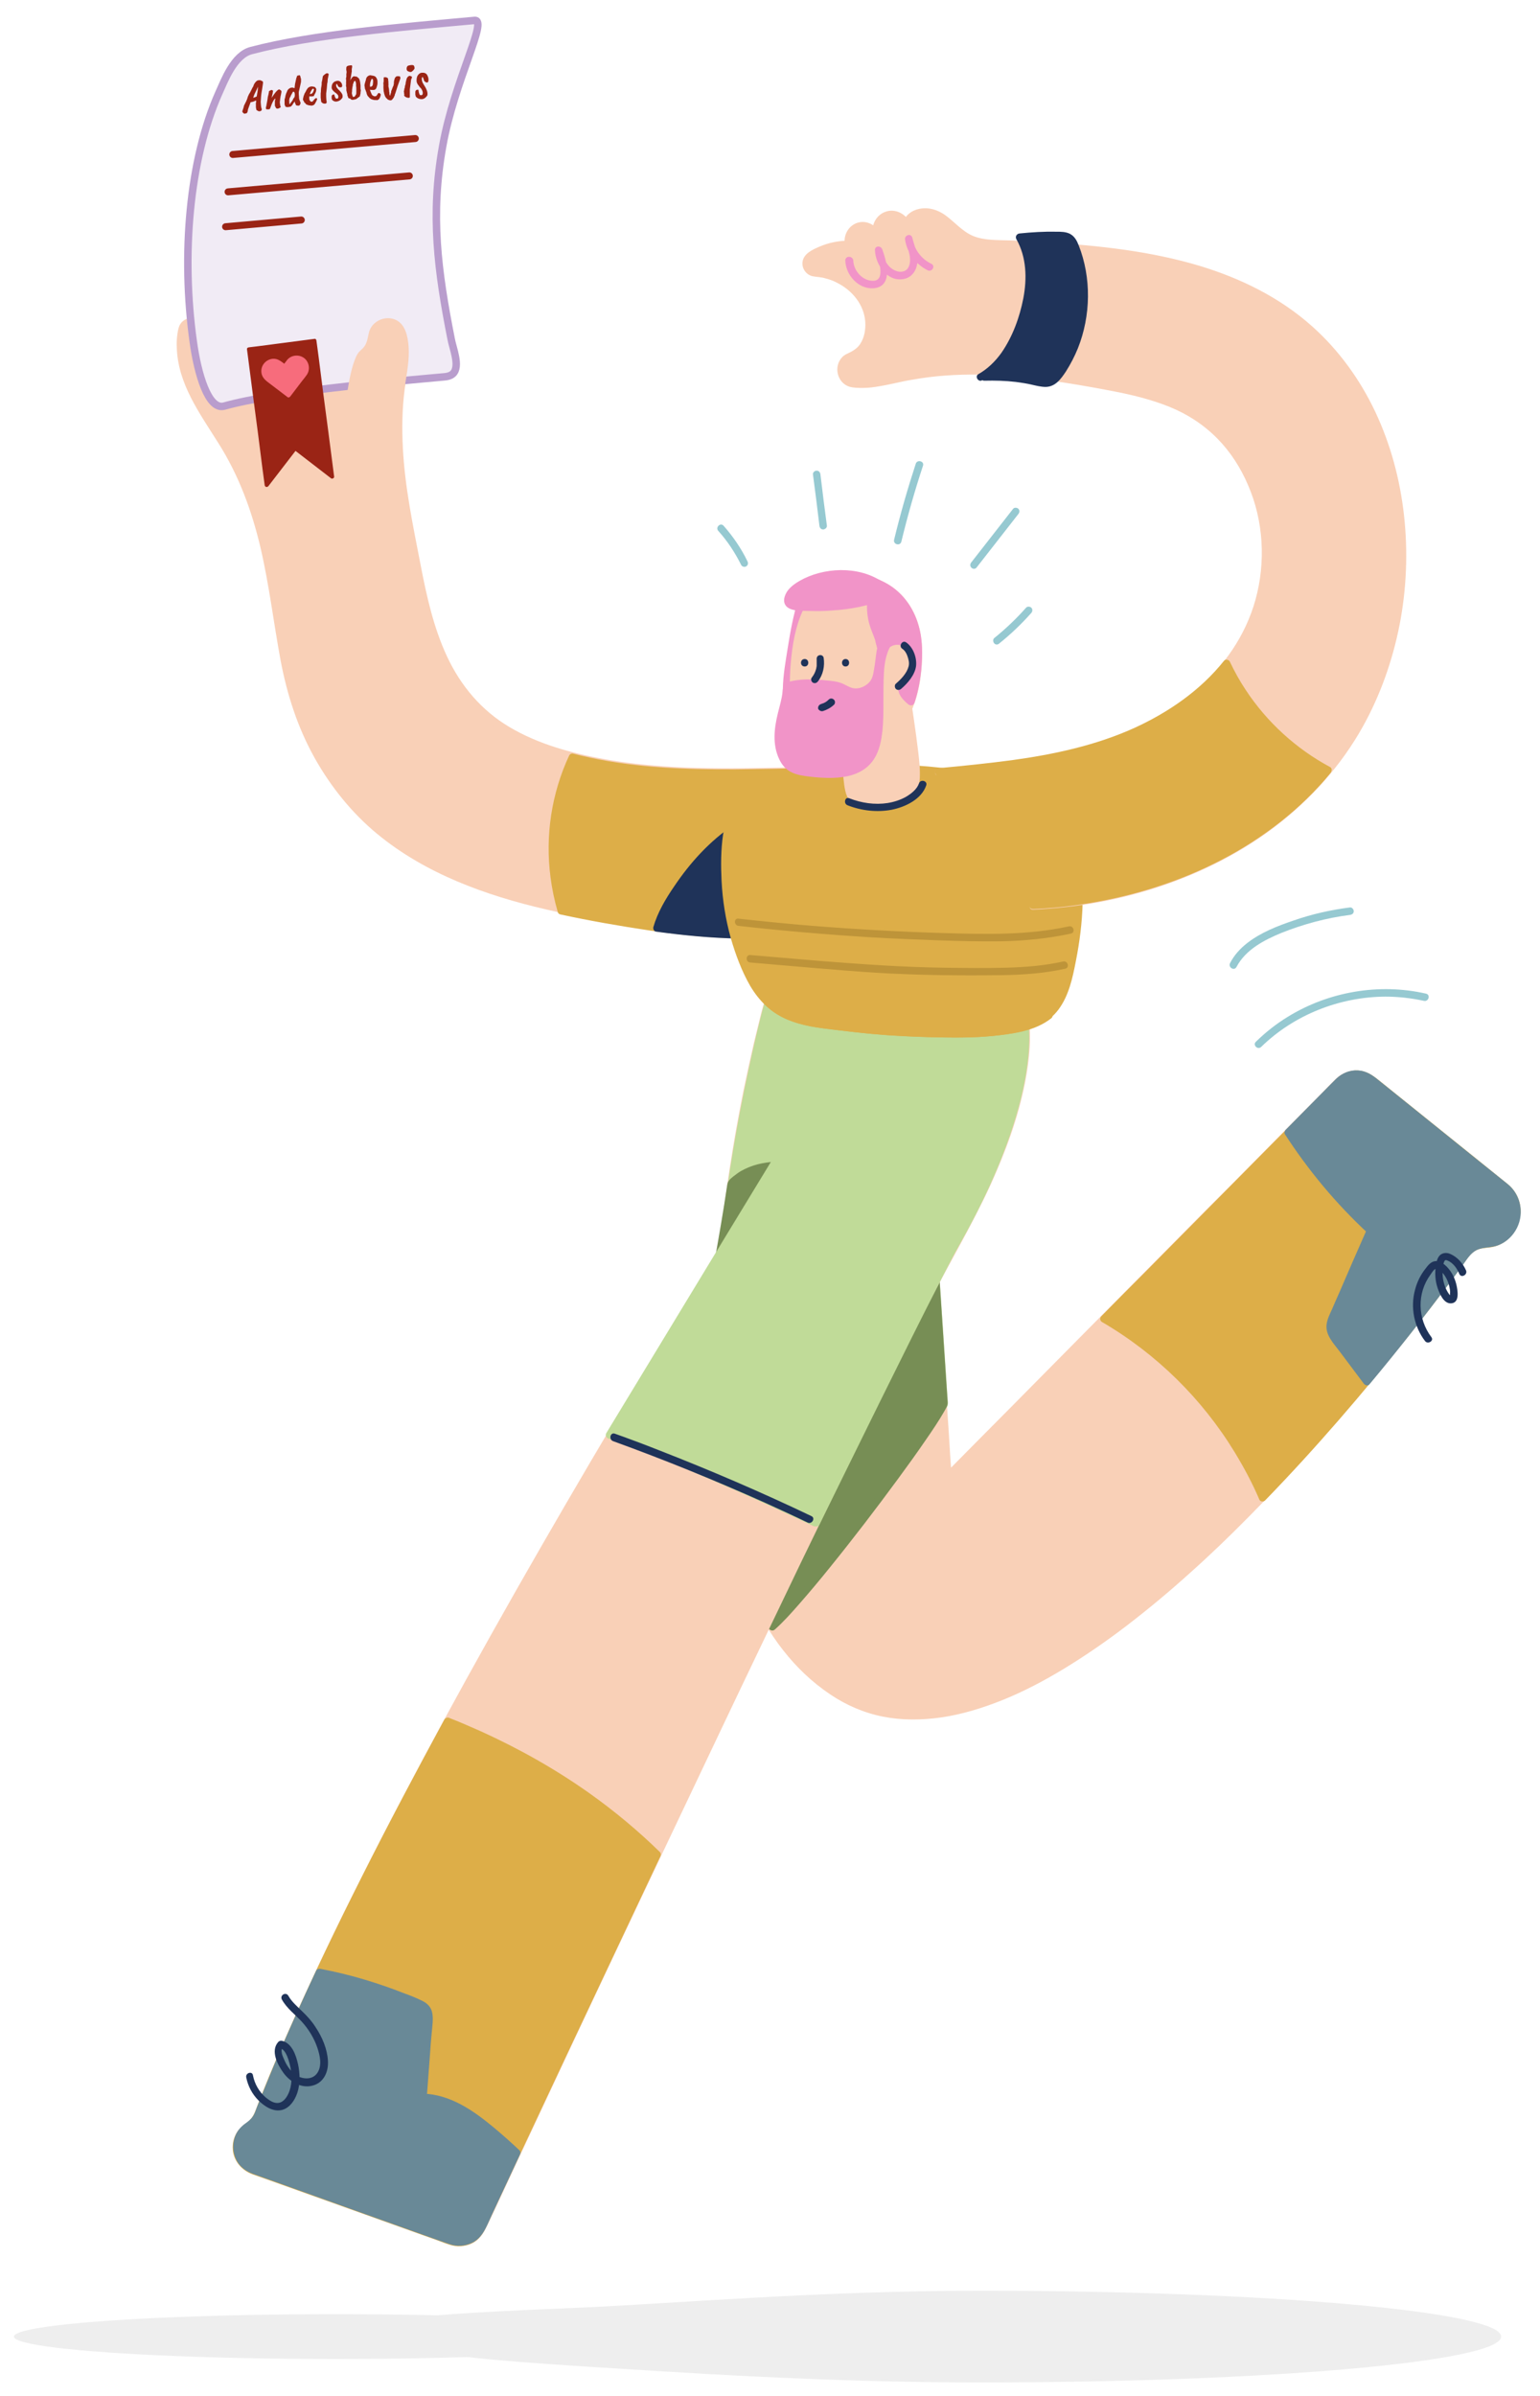 <?xml version="1.0" encoding="utf-8"?>
<!-- Generator: Adobe Illustrator 27.0.1, SVG Export Plug-In . SVG Version: 6.00 Build 0)  -->
<svg version="1.1" id="Layer_1" xmlns="http://www.w3.org/2000/svg" xmlns:xlink="http://www.w3.org/1999/xlink" x="0px" y="0px"
	 viewBox="0 0 618.5 961.7" style="enable-background:new 0 0 618.5 961.7;" xml:space="preserve">
<style type="text/css">
	.st0{fill:#EEEEEE;}
	.st1{fill:#F9D0B7;}
	.st2{fill:#DDAE48;}
	.st3{fill:#1F3359;}
	.st4{fill:#C0DB98;}
	.st5{fill:#778E55;}
	.st6{fill:#F194C8;}
	.st7{fill:#BE9439;}
	.st8{fill:#698997;}
	.st9{fill:#96C9D1;}
	.st10{fill:#F1EBF5;stroke:#B99DCD;stroke-width:3;stroke-miterlimit:10;}
	.st11{fill:#9A2415;}
	.st12{fill:#F76C7C;}
	.st13{fill:none;stroke:#9A2415;stroke-width:2.8;stroke-linecap:round;stroke-linejoin:round;stroke-miterlimit:10;}
</style>
<ellipse class="st0" cx="134.8" cy="937.8" rx="129.2" ry="9"/>
<path class="st0" d="M184.6,937.8c0,4.6-39.3,6.3,50.3,12c38.5,2.4,95.3,6.4,158.9,6.4c115.5,0,209.1-8.3,209.1-18.4
	s-93.6-18.4-209.1-18.4c-66,0-124.7,5.3-163.3,6.9C111.7,931.1,184.6,933.4,184.6,937.8z"/>
<g>
	<g>
		<path class="st1" d="M318.2,374.3c-24.9,2.6-49.4-0.7-73.9-5c-36.4-6.4-76.3-16.3-102-44.8c-13.4-14.8-22.7-33.2-26.9-52.7
			c-4.7-21.6-6.2-43.7-13-64.9c-2.5-7.9-5.7-15.7-9.8-23c-5.8-10.3-13.5-19.7-17.6-30.8c-2.3-6.2-3.2-13.4-2-19.9
			c0.8-4.3,6.9-4.5,8.1-0.3c1,3.7,2.6,7.2,4.8,10.3c-0.9-3.4-1.3-6.9-1.3-10.4c0-4.4,5.8-5.8,7.9-1.9c0.7,1.4,1.6,2.7,2.6,4
			c-0.5-3.7-0.3-7.5,0.4-11.2c0.9-4.3,6.8-4.6,8.1-0.4c1.1,3.4,2.6,6.6,4.7,9.5c-1.8-6.4-1.4-13.3,0.8-19.6c1.4-3.9,7-3.6,8,0.4
			c0.8,3,1.4,6.1,2.2,9.1c1.6,6.2,4,12.5,8.9,16.8c4.8,4.3,12.6,5.8,17.7,2c2.1-1.6,3.3-4.1,3.6-6.7c0.7-6.4,9.4-7.9,11.9-1.9
			c0.1,0.2,0.2,0.4,0.2,0.6c2.4,6.7,0.7,14.1-0.4,21.1c-3.7,24.8,1.5,49.2,6.3,73.4c4,20.5,9.4,42.3,25.2,57.2
			c12,11.3,28.4,17,44.2,20.3c33.1,7,66.8,4.3,100.3,4.1"/>
		<g>
			<path class="st1" d="M318.2,372.8c-15.3,1.6-30.8,1-46.1-0.8c-13.9-1.6-27.7-4-41.5-6.8c-23.7-4.8-47.6-11.7-67.9-25.1
				c-21.4-14.2-36.8-36.3-44-60.9c-4-13.9-5.6-28.5-8.1-42.8c-2.5-14.6-5.8-29-11.6-42.6c-2.8-6.5-6.3-12.7-10.1-18.7
				c-3.7-5.8-7.6-11.5-10.5-17.6c-3.1-6.4-4.9-13.4-4.4-20.6c0.1-2,0.1-5.2,2.7-5.5c2.4-0.3,2.9,1.9,3.5,3.7
				c1.1,3.2,2.5,6.2,4.4,8.9c0.9,1.4,3.2,0.5,2.7-1.2c-0.7-2.6-1.1-5.3-1.2-8c-0.1-1.5-0.3-3.2,1-4.1c0.9-0.6,2.1-0.7,3.1-0.1
				c0.7,0.5,1,1.2,1.4,1.9c0.6,1.1,1.3,2.1,2.1,3.1c0.8,1,3,0.9,2.8-0.8c-0.4-3.3-0.3-6.6,0.2-9.8c0.3-1.7,0.9-3.4,3-3.3
				c2.1,0.1,2.5,2.2,3.1,3.8c1.1,2.8,2.4,5.5,4.2,7.9c0.9,1.3,3.2,0.6,2.7-1.2c-0.9-3.5-1.3-7.2-0.9-10.9c0.1-1.8,0.5-3.5,0.9-5.2
				c0.3-1.3,0.6-3.1,1.7-3.9c1.4-1,3.4-0.4,4.1,1.1c0.6,1.4,0.8,3.3,1.2,4.8c0.4,1.9,0.9,3.8,1.4,5.6c1.6,6,4.1,12.1,8.7,16.4
				c4.1,3.8,10.3,5.9,15.8,4.4c2.8-0.8,5.4-2.5,6.8-5.1c0.7-1.2,1.2-2.5,1.4-3.9c0.2-1.1,0.3-2.2,1-3.2c1-1.5,2.9-2.2,4.7-2
				c2,0.3,3.2,1.8,3.8,3.7c2.4,7.2,0.1,15-0.9,22.3c-1,7.7-1.2,15.4-0.7,23.1c0.8,15.4,3.8,30.5,6.8,45.6c2.5,12.5,5,25,10,36.8
				c4.9,11.7,12.3,22.1,22.7,29.5c10.6,7.6,23.2,11.9,35.7,14.7c30.1,6.8,61.2,5.4,91.9,4.8c3.8-0.1,7.5-0.1,11.3-0.1
				c1.9,0,1.9-3,0-3c-31.4,0.2-63.2,2.6-94.3-3c-13.2-2.4-26.6-6-38.2-12.9c-11.3-6.7-19.6-16.6-25.1-28.4
				c-5.4-11.6-8.2-24.3-10.6-36.8c-3-15.5-6.3-31-7.1-46.8c-0.4-7.8-0.3-15.6,0.7-23.4c0.9-7.3,3-14.7,1.2-22
				c-0.6-2.5-1.6-4.9-3.9-6.3c-1.8-1.1-4-1.3-6-0.7c-2,0.6-3.8,2-4.8,3.9c-0.6,1.1-0.7,2.2-0.9,3.4c-0.3,1.5-0.9,3.1-2,4.2
				c-4.1,4.5-11.5,3-15.9-0.2c-5.2-3.9-7.6-10.4-9.2-16.5c-0.5-1.7-0.9-3.5-1.3-5.2c-0.4-1.7-0.6-3.6-1.4-5.3
				c-0.9-2.1-3-3.4-5.2-3.3c-2.3,0-4.3,1.4-5.2,3.6c-1.3,3.2-1.9,6.8-2,10.2c-0.2,3.5,0.2,7.1,1.1,10.5c0.9-0.4,1.8-0.8,2.7-1.2
				c-1.1-1.5-2-3.1-2.8-4.8c-0.8-1.6-1.3-3.3-1.9-4.9c-0.9-2.2-3.1-3.6-5.6-3.5c-2.4,0.1-4.4,1.7-5.1,4c-1.1,3.7-1,8.2-0.6,12
				c0.9-0.3,1.9-0.5,2.8-0.8c-1-1.3-1.8-2.7-2.6-4.1c-0.5-0.9-1.3-1.7-2.2-2.2c-1.7-0.9-3.9-0.9-5.6,0.1c-1.9,1.1-2.7,3-2.8,5.1
				c0,3.5,0.5,7.1,1.3,10.5c0.9-0.4,1.8-0.8,2.7-1.2c-2-3-3.5-6.2-4.6-9.7c-0.7-2.2-2.2-3.9-4.6-4.3c-2.2-0.4-4.5,0.5-5.7,2.4
				c-0.7,1.1-0.9,2.4-1.1,3.7c-0.3,1.9-0.4,3.7-0.3,5.6c0.4,14.7,9.3,26.6,16.8,38.6c8.1,12.8,13.3,26.9,16.8,41.7
				c3.5,15,5.3,30.3,8.1,45.4c2.6,13.7,6.8,26.8,13.6,39c6.5,11.6,15,22.2,25.2,30.6c19.4,16,43.6,24.7,67.8,30.3
				c13.2,3.1,26.5,5.5,39.9,7.5c15.6,2.3,31.3,3.9,47.1,3.3c4-0.1,7.9-0.4,11.9-0.8C320.1,375.6,320.1,372.6,318.2,372.8
				L318.2,372.8z"/>
		</g>
	</g>
	<g>
		<path class="st2" d="M318.2,374.3l18.1-62.1c-0.6-0.9-1.3-1.7-2-2.5c-32.6,0.3-65.4,2.7-97.6-4.1c-2.3-0.5-4.6-1-6.8-1.6
			c-8.9,19-10.5,41.5-4.5,61.7c6.3,1.4,12.6,2.6,18.8,3.7C268.7,373.6,293.3,376.9,318.2,374.3z"/>
		<g>
			<path class="st2" d="M319.6,374.7c1.4-4.7,2.8-9.5,4.1-14.2c2.7-9.3,5.4-18.5,8.1-27.8c1.9-6.4,3.8-12.9,5.6-19.3
				c0.2-0.7,0.4-1.3,0.1-2c-0.4-0.8-1.3-1.7-1.9-2.4c-0.9-1-2-0.8-3.3-0.8c-2.4,0-4.9,0.1-7.3,0.1c-9.8,0.2-19.6,0.4-29.5,0.5
				c-19.6,0.1-39.3-0.6-58.4-4.7c-2.3-0.5-4.6-1-6.8-1.6c-0.6-0.2-1.4,0.1-1.7,0.7c-7.1,15.2-9.7,32.3-7.5,48.9
				c0.6,4.7,1.6,9.4,2.9,13.9c0.1,0.5,0.5,0.9,1,1c12,2.6,24.1,4.7,36.2,6.5c12,1.7,24.2,3,36.3,3.1c6.9,0.1,13.7-0.2,20.6-0.9
				c1.9-0.2,1.9-3.2,0-3c-24.1,2.5-48.3-0.5-72.1-4.7c-6.8-1.2-13.6-2.5-20.3-3.9c0.3,0.3,0.7,0.7,1,1c-4.5-15.5-4.7-32.2-0.4-47.7
				c1.2-4.4,2.8-8.7,4.7-12.8c-0.6,0.2-1.1,0.5-1.7,0.7c26.6,6.8,54.2,6.7,81.4,6.2c7.8-0.2,15.6-0.3,23.4-0.4
				c-0.4-0.1-0.7-0.3-1.1-0.4c0.6,0.7,1.2,1.4,1.7,2.2c-0.1-0.4-0.1-0.8-0.2-1.2c-2,7-4.1,14-6.1,21c-3.2,11.1-6.5,22.3-9.7,33.4
				c-0.7,2.6-1.5,5.1-2.2,7.7C316.2,375.7,319.1,376.5,319.6,374.7z"/>
		</g>
	</g>
	<g>
		<path class="st3" d="M272,356.4c-3.4,4.9-6.4,10.1-8.2,15.7c0,0.1-0.1,0.2-0.1,0.3c15.2,2.1,30.4,3.3,45.7,2.5
			c2.6-4,4.4-8.5,5.2-13.2L295,332.2C285.9,338.7,278.4,347.2,272,356.4z"/>
		<g>
			<path class="st3" d="M270.8,355.7c-3.5,5.1-6.7,10.5-8.4,16.4c-0.2,0.7,0.3,1.7,1,1.8c11,1.5,22.1,2.6,33.3,2.8
				c2.8,0,5.6,0,8.4,0c1.3,0,2.6-0.1,4-0.2c1.5-0.1,2-1,2.7-2.2c1.2-2.1,2.3-4.3,3.1-6.7c0.4-1.1,0.7-2.2,1-3.3
				c0.2-1,0.7-2.3,0.3-3.3c-0.4-0.7-1-1.4-1.4-2.1c-1.1-1.7-2.3-3.4-3.4-5.1c-3-4.5-6-9-9-13.5c-1.9-2.9-3.9-5.8-5.8-8.7
				c-0.4-0.6-1.4-1-2-0.5C284.9,337.7,277.2,346.2,270.8,355.7c-1.1,1.6,1.5,3.1,2.6,1.5c6.2-9,13.5-17.2,22.4-23.6
				c-0.7-0.2-1.4-0.4-2-0.5c5.8,8.6,11.5,17.2,17.3,25.8c0.8,1.2,1.6,2.4,2.5,3.7c-0.1-0.4-0.1-0.8-0.2-1.2
				c-0.8,4.6-2.5,8.9-5.1,12.9c0.4-0.2,0.9-0.5,1.3-0.7c-15.1,0.8-30.3-0.4-45.3-2.5c0.3,0.6,0.7,1.2,1,1.8
				c1.7-5.7,4.8-10.8,8.1-15.6C274.4,355.6,271.8,354.1,270.8,355.7z"/>
		</g>
	</g>
	<g>
		<path class="st1" d="M308.5,402.3c0,0-61.8,221.9,28,277.7c83.1,51.7,231.1-147.1,252.4-176.6c1.7-2.3,4.2-3.8,7.1-4.1l1.8-0.2
			c11.5-1.1,15.8-15.6,6.8-22.8L551,433.3c-3.9-3.2-9.7-2.9-13.2,0.7L381.1,592.2c0,0-11.4-168.4-11.4-177.5"/>
		<g>
			<path class="st1" d="M307,401.9c-0.4,1.5-0.8,2.9-1.2,4.4c-1,4.1-2,8.1-3,12.2c-1.4,6.2-2.8,12.4-4.1,18.7c-1.6,8-3.1,16-4.4,24
				c-1.5,9.2-2.9,18.5-4.1,27.8c-1.3,10.1-2.3,20.2-3,30.3c-0.7,10.4-1.1,20.9-1.1,31.4c0,10.5,0.4,21,1.4,31.4
				c1,10,2.5,20.1,4.7,29.9c2.1,9.3,5,18.5,8.8,27.3c3.6,8.2,8,16,13.5,23c5.4,6.9,11.7,12.9,19,17.8c6.4,4.3,13.6,7.4,21.2,8.9
				c7.7,1.5,15.5,1.4,23.3,0.3c8.3-1.2,16.4-3.7,24.2-6.8c8.8-3.5,17.1-7.9,25.2-12.8c8.7-5.3,17.1-11.1,25.2-17.3
				c8.6-6.6,16.9-13.5,25-20.8c8.2-7.3,16.1-14.9,23.8-22.7c7.6-7.7,15.1-15.5,22.4-23.5c6.8-7.5,13.5-15.1,20.1-22.9
				c5.9-7,11.7-14,17.5-21.1c4.8-6,9.5-12,14.2-18c3.4-4.5,6.9-9,10.2-13.6c1.1-1.6,2.3-3.1,3.4-4.7c1.5-2,3.2-3.6,5.7-4.1
				c2.4-0.5,4.8-0.4,7.1-1.5c5.1-2.2,8.4-7.3,8.5-12.8c0.1-4.5-1.9-8.7-5.4-11.5c-4.3-3.5-8.6-6.9-12.8-10.3
				c-7.5-6-15-12.1-22.5-18.1c-5.5-4.4-11-8.9-16.5-13.3c-2.2-1.7-4.3-3.3-7.1-3.7c-3.7-0.5-7.3,0.8-10,3.5
				c-1.7,1.7-3.4,3.4-5.1,5.2c-3.7,3.7-7.3,7.4-11,11.1c-5.1,5.2-10.3,10.4-15.4,15.6c-6.2,6.3-12.4,12.6-18.7,18.8
				c-6.8,6.9-13.6,13.7-20.4,20.6c-7,7.1-14,14.1-21,21.2c-6.7,6.7-13.3,13.5-20,20.2c-6,6-11.9,12.1-17.9,18.1
				c-4.8,4.8-9.5,9.6-14.3,14.4c-3.2,3.2-6.3,6.4-9.5,9.6c-1.1,1.1-2.2,2.2-3.3,3.3c0.9,0.4,1.7,0.7,2.6,1.1
				c-0.4-5.6-0.8-11.2-1.1-16.8c-0.9-13.6-1.8-27.2-2.7-40.7c-1.1-16.7-2.2-33.3-3.3-50c-1-14.9-1.9-29.7-2.8-44.6
				c-0.5-8.2-1.1-16.3-1.4-24.5c0-0.3,0-0.6,0-0.9c0-1.9-3-1.9-3,0c0,7,0.7,14.1,1.1,21.1c0.9,14.3,1.8,28.6,2.7,42.9
				c1.1,16.7,2.2,33.4,3.3,50.1c0.9,14.2,1.9,28.4,2.8,42.6c0.5,6.8,0.8,13.6,1.4,20.5c0,0.1,0,0.2,0,0.3c0.1,1.3,1.6,2,2.6,1.1
				c4.3-4.4,8.7-8.8,13-13.1c10.6-10.7,21.2-21.4,31.9-32.2c13.5-13.6,27-27.2,40.4-40.8c13-13.1,25.9-26.2,38.9-39.2
				c8.9-8.9,17.7-17.9,26.6-26.8c1.9-1.9,3.7-3.7,5.6-5.6c1.9-1.9,4.4-3.1,7.2-2.8c2.5,0.3,4.2,1.7,6,3.1c13,10.5,26,20.9,39,31.4
				c4.2,3.4,8.4,6.8,12.6,10.2c3.3,2.7,5.1,6.6,4.4,10.9c-0.9,5.3-5.1,9-10.4,9.6c-3.2,0.3-6,1-8.4,3.3c-1,0.9-1.7,2.1-2.5,3.2
				c-1.2,1.6-2.4,3.3-3.6,4.9c-3.4,4.6-6.8,9.1-10.3,13.6c-10.2,13.3-20.8,26.3-31.7,39c-13.5,15.8-27.5,31.2-42.2,45.9
				c-15.2,15.2-31.1,29.7-48.2,42.7c-15.3,11.6-31.8,22.4-49.8,29.5c-14.5,5.7-30.6,9.2-46.1,5.9c-15.8-3.4-29.2-14.1-38.7-26.9
				c-11-14.8-17.3-32.5-21.1-50.4c-4.3-19.9-5.6-40.3-5.5-60.6c0.1-20.3,1.7-40.6,4.3-60.8c2.2-17,5-33.8,8.5-50.6
				c2-10,4.3-19.9,6.8-29.8c0.3-1.3,0.7-2.7,1.1-4C310.4,400.9,307.5,400.1,307,401.9L307,401.9z"/>
		</g>
	</g>
	<g>
		<path class="st4" d="M287.9,539.9c24.2,9.3,47.9,19.7,71.1,31.1c3.1,1.5,6.7,3.1,9.9,1.8c1.4-0.6,2.5-1.6,3.6-2.7
			c2.2-2.1,4.4-4.3,6.6-6.5c-3.2-48.5-9.4-142.2-9.4-149l-61.3-12.3C308.5,402.3,289.6,469.9,287.9,539.9z"/>
		<g>
			<path class="st4" d="M287.5,541.3c23.1,8.9,45.9,18.8,68.2,29.7c4.7,2.3,10.5,5.7,15.5,2.3c2.3-1.6,4.3-3.9,6.3-5.9
				c0.6-0.6,1.1-1.1,1.7-1.7c0.4-0.4,1-0.8,1.3-1.3c0.4-0.8,0.1-2,0.1-2.8c-0.5-7.5-1-15-1.5-22.5c-1.1-17-2.3-34-3.4-51.1
				c-1-15.6-2-31.1-3-46.7c-0.5-8.6-1.2-17.1-1.4-25.7c0-0.3,0-0.6,0-1c0-0.6-0.5-1.3-1.1-1.4c-6.9-1.4-13.8-2.8-20.7-4.2
				c-11-2.2-22-4.4-32.9-6.6c-2.5-0.5-5.1-1-7.6-1.5c-0.8-0.2-1.6,0.2-1.8,1c-2.5,8.9-4.5,18-6.5,27.1c-4.7,21.7-8.4,43.6-10.9,65.6
				c-1.7,15-2.9,30.1-3.3,45.3c0,1.9,2.9,1.9,3,0c0.7-25.8,3.5-51.4,7.7-76.8c2.9-17.2,6.3-34.4,10.5-51.3c0.7-3,1.5-6,2.3-9
				c-0.6,0.3-1.2,0.7-1.8,1c6.9,1.4,13.8,2.8,20.7,4.2c11,2.2,22,4.4,32.9,6.6c2.5,0.5,5.1,1,7.6,1.5c-0.4-0.5-0.7-1-1.1-1.4
				c0,4.3,0.4,8.6,0.6,12.9c0.5,9,1.1,17.9,1.6,26.9c0.7,11.6,1.5,23.3,2.2,34.9c0.8,12.4,1.6,24.8,2.4,37.1
				c0.7,11.2,1.5,22.4,2.2,33.6c0.1,1.2,0.2,2.4,0.2,3.6c0.1-0.4,0.3-0.7,0.4-1.1c-2.4,2.4-4.7,4.8-7.2,7.1c-1,1-2.2,1.9-3.6,2.1
				c-1.4,0.2-2.9-0.1-4.2-0.6c-3.1-1.1-6-2.8-8.9-4.2c-3-1.4-5.9-2.8-8.9-4.2c-11.9-5.6-24-10.9-36.1-15.9
				c-6.9-2.9-13.9-5.6-20.8-8.3C286.5,537.7,285.7,540.6,287.5,541.3z"/>
		</g>
	</g>
	<g>
		<path class="st5" d="M372.7,464.9c-1.5-0.4-3-0.8-4.6-1l-29.9-4c-13,13.7-31.5,1.7-44.5,15.3c-9.8,67.2-33.2,139.7,16.5,177.9
			c15.6-13.9,64.2-78.6,69-89.5C378.5,553.8,375.8,513.6,372.7,464.9z"/>
		<g>
			<path class="st5" d="M373.1,463.5c-5.1-1.4-10.6-1.8-15.8-2.5c-5.9-0.8-11.9-1.6-17.8-2.4c-0.4-0.1-0.9-0.2-1.3-0.2
				c-1,0-1.8,1.2-2.5,1.8c-1,0.9-2.1,1.7-3.3,2.3c-4.1,2.4-8.9,3-13.6,3.3c-4.9,0.3-9.8,0.3-14.5,1.5c-2.3,0.6-4.6,1.5-6.7,2.7
				c-1.1,0.6-2,1.4-3,2.1c-1.1,0.9-2.3,1.8-2.5,3.3c-3.2,21.8-7.7,43.4-10.8,65.2c-2.8,20-4.8,40.5-1.8,60.6
				c2.7,18.2,10.4,35.4,24,48.1c1.8,1.7,3.7,3.2,5.6,4.7c0.7,0.5,1.4,0.6,2.1,0c3.4-3,6.5-6.5,9.5-9.9c4.3-4.9,8.5-9.9,12.6-15
				c9.4-11.6,18.5-23.5,27.4-35.6c3.8-5.2,7.6-10.4,11.2-15.7c2.5-3.6,5-7.3,7.2-11.1c0.7-1.3,1.6-2.5,1.5-4
				c-0.1-1.9-0.3-3.9-0.4-5.8c-0.4-6.6-0.9-13.2-1.3-19.7c-1.4-21-2.8-42-4.1-63c-0.2-3.1-0.4-6.2-0.6-9.4c-0.1-1.9-3.1-1.9-3,0
				c1.4,22,2.8,43.9,4.3,65.8c0.5,7.4,1,14.7,1.5,22.1c0.2,2.4,0.3,4.8,0.5,7.2c0.1,0.9,0.1,1.7,0.2,2.6c0,0.2,0,0.3,0,0.5
				c0.1,0.6,0.1-0.1,0.2-0.2c-0.2,0.2-0.2,0.5-0.4,0.7c-1.7,3.3-3.8,6.5-5.9,9.6c-3.4,5-6.8,9.9-10.4,14.8
				c-8.7,12-17.6,23.7-26.9,35.3c-7.4,9.2-14.8,18.6-23.2,26.9c-0.6,0.6-1.3,1.3-2,1.9c0.7,0,1.4,0,2.1,0
				c-11.2-8.7-19.7-20.2-24.4-33.6c-4.8-13.6-6-28.2-5.7-42.5c0.4-16.1,2.6-32.1,5.2-47.9c2.7-16.6,5.9-33.1,8.4-49.7
				c0.1-0.9,0.1-2,0.6-2.6c0.6-0.8,1.6-1.4,2.3-2c1.5-1.1,3.1-2,4.9-2.6c3.4-1.3,7.1-1.7,10.7-1.9c7.3-0.5,14.9-0.4,21.3-4.4
				c1.7-1.1,3.3-2.4,4.7-3.8c-0.4,0.1-0.7,0.3-1.1,0.4c9.1,1.2,18.2,2.4,27.3,3.7c2.3,0.3,4.5,0.6,6.8,1.3
				C374.1,466.9,374.9,464,373.1,463.5z"/>
		</g>
	</g>
	<g>
		<path class="st1" d="M356.3,399.6c-3.6,1.8-191.4,291-252.7,449c-0.8,2-2.2,3.7-4,4.8l0,0c-7,4.4-5.9,14.9,1.9,17.7l79.5,28.5
			c4.8,1.7,10.1-0.5,12.3-5.1c24.5-52.3,159.5-340.4,190.6-395.2c34.2-60.4,32.1-97,20.1-107.7"/>
		<g>
			<path class="st1" d="M355.5,398.3c-1.2,0.7-2.2,2.5-3,3.7c-2.1,2.9-4,5.8-6,8.8c-7.2,10.8-14.3,21.7-21.3,32.6
				c-10.3,16.1-20.6,32.3-30.7,48.6c-12.5,20.1-24.8,40.2-37,60.5c-13.6,22.6-27,45.4-40.2,68.3c-13.6,23.6-26.9,47.3-39.9,71.2
				C165,715,152.7,738.3,141,761.9c-10.6,21.3-20.7,42.8-30,64.7c-2.1,5-4.2,9.9-6.2,14.9c-1,2.5-1.8,5.4-3.1,7.7
				c-1.7,2.8-4.9,3.9-6.6,6.7c-2.9,4.8-1.6,11.3,2.8,14.7c1.6,1.2,3.4,1.8,5.3,2.5c15.8,5.7,31.6,11.3,47.5,17
				c7.9,2.8,15.8,5.6,23.7,8.5c5.6,2,11.4,4.8,16.9,0.7c2.8-2.1,3.9-5.2,5.4-8.2c1.1-2.3,2.2-4.6,3.3-7c2.7-5.9,5.5-11.7,8.2-17.6
				c7.5-16,15-32,22.5-48c9.4-20,18.8-39.9,28.3-59.9c10.4-21.9,20.8-43.8,31.2-65.7c10.4-21.9,20.9-43.7,31.4-65.6
				c9.5-19.6,19-39.2,28.6-58.7c7.6-15.4,15.2-30.8,23-46c8.1-15.7,17.2-30.9,24.6-47c6-13.2,11.1-26.9,13.9-41.2
				c1.8-9.4,2.8-19.1,1.1-28.6c-1-5.7-3.2-11.6-7.5-15.5c-1.4-1.3-3.5,0.8-2.1,2.1c4.5,4,6.3,10.3,7.1,16.1
				c1.3,10-0.1,20.4-2.4,30.2c-3.5,15-9.4,29.3-16.2,43.1c-4.2,8.5-8.9,16.6-13.4,24.9c-6.7,12.5-13.1,25.3-19.5,38
				c-8.8,17.6-17.4,35.2-26,52.8c-10.1,20.7-20,41.4-30,62.2c-10.4,21.8-20.8,43.6-31.2,65.4c-9.9,20.8-19.8,41.7-29.6,62.5
				c-8.5,18.1-17,36.1-25.5,54.2c-6.2,13.2-12.4,26.4-18.6,39.6c-1.1,2.4-2.2,4.7-3.3,7.1c-1.1,2.3-2,5.2-3.7,7.1
				c-4.6,5.3-11.4,1.6-16.6-0.3c-17.2-6.2-34.4-12.3-51.7-18.5c-6.2-2.2-12.4-4.5-18.7-6.7c-2.2-0.8-4.2-1.6-5.7-3.6
				c-1.8-2.4-2.1-5.7-0.9-8.4c1.3-3,4.5-4,6.4-6.6c1.7-2.2,2.4-5.1,3.4-7.7c1-2.4,1.9-4.8,2.9-7.2c2.1-5,4.2-10,6.3-15
				c4.6-10.6,9.4-21.1,14.3-31.5c10.7-22.7,22-45.1,33.7-67.3c12.4-23.7,25.3-47.1,38.4-70.4c13-23.1,26.3-46,39.7-68.8
				c12.6-21.3,25.4-42.5,38.3-63.7c11-18,22.2-36,33.5-53.8c8.5-13.5,17.1-27,25.9-40.4c4.9-7.5,9.8-15.1,15-22.5
				c0.5-0.8,1.1-1.5,1.6-2.2c-0.3,0.3,1-0.8,0.3-0.4C358.7,399.9,357.2,397.3,355.5,398.3L355.5,398.3z"/>
		</g>
	</g>
	<g>
		<path class="st4" d="M327.8,611.1c15.1-30.7,49.1-99.6,56.1-112c34.2-60.4,32.1-97,20.1-107.7l-50.5,7.1
			c-1.6,0.8-61.9,100.8-108.4,177.3C271.8,585.5,302.1,598.9,327.8,611.1z"/>
		<g>
			<path class="st4" d="M329.1,611.9c8.1-16.5,16.3-33,24.4-49.5c8.2-16.5,16.3-33,24.7-49.3c2.4-4.7,4.8-9.4,7.4-14
				c6.6-11.7,12.6-23.8,17.4-36.3c3.7-9.6,6.8-19.5,8.7-29.6c1.3-7.3,2.1-14.9,1.4-22.3c-0.5-5.3-1.6-10.6-4.2-15.3
				c-1-1.8-2.2-3.5-3.7-4.8c-0.7-0.6-1.3-0.8-2.2-0.6c-0.6,0.1-1.2,0.2-1.9,0.3c-13.1,1.8-26.2,3.7-39.3,5.5c-2.3,0.3-4.7,0.7-7,1
				c-0.9,0.1-2,0.1-2.7,0.7c-0.6,0.6-1.1,1.4-1.5,2.1c-0.9,1.4-1.8,2.8-2.7,4.1c-7.5,11.9-14.9,24-22.2,36
				c-11.5,18.9-23,37.8-34.5,56.7c-12.9,21.2-25.7,42.4-38.6,63.6c-3,5-6.1,10-9.1,15c-0.5,0.9,0,1.9,0.9,2.2
				c22,8,43.5,17.2,64.7,26.9c5.9,2.7,11.8,5.4,17.6,8.2c1.7,0.8,3.2-1.8,1.5-2.6c-21.3-10.2-42.9-19.8-64.9-28.5
				c-6-2.4-12.1-4.7-18.2-6.9c0.3,0.7,0.6,1.5,0.9,2.2c13.6-22.3,27.1-44.7,40.7-67c12.5-20.7,25.1-41.3,37.6-61.9
				c8.3-13.6,16.6-27.3,25.1-40.8c1.1-1.7,2.1-3.3,3.2-5c0.3-0.5,0.7-1.1,1-1.6c0.1-0.2,0.2-0.3,0.3-0.5c0.3-0.4-0.1,0,0.1-0.1
				c0.2-0.2,0.2-0.2-0.1,0.1c-0.5,0.3-0.4,0.1-0.1,0.1c0.6,0,1.2-0.2,1.8-0.2c2.6-0.4,5.1-0.7,7.7-1.1c13.3-1.9,26.6-3.7,39.9-5.6
				c0.3,0,0.6-0.1,0.9-0.1c-0.5-0.1-1-0.3-1.5-0.4c2.8,2.5,4.5,5.9,5.6,9.6c1.6,5.2,2,10.7,1.9,16.2c-0.5,17.7-6.4,35.3-13.4,51.4
				c-6.5,15.1-14.9,29.2-22.3,43.8c-7.8,15.2-15.4,30.5-23,45.8c-7.7,15.6-15.4,31.1-23.1,46.7c-0.7,1.5-1.4,2.9-2.2,4.4
				C325.6,612.1,328.2,613.6,329.1,611.9z"/>
		</g>
	</g>
	<g>
		<path class="st3" d="M246.2,578.4c20.7,7.5,41.1,15.8,61.2,24.8c5.7,2.6,11.4,5.2,17,7.9c1.7,0.8,3.2-1.8,1.5-2.6
			c-20.1-9.6-40.6-18.4-61.4-26.5c-5.8-2.3-11.7-4.5-17.6-6.6C245.1,574.8,244.4,577.7,246.2,578.4L246.2,578.4z"/>
	</g>
	<g>
		<path class="st2" d="M427.5,331.9c-1.8-3.2-4.2-6.1-7.2-8.6c-10.3-8.8-24.6-11.2-37.6-12.9c-12.5-1.7-25.1-2.3-37.7-2.1
			c-11.9,0.2-25.5,0.1-37,3.5c-13.7,4.1-16.6,20.2-16.8,32.5c-0.2,12.7,1.4,25.6,5.7,37.6c2.6,7.3,5.9,15,11.5,20.5
			c5.5,5.3,13.4,7.7,20.8,8.7c13.4,1.8,26.9,3.3,40.5,3.6c13.1,0.4,27.1,0.8,39.9-2.1c4.1-0.9,8.2-2.3,11.4-5
			c4-3.3,6.4-8.3,7.8-13.4c3.1-11.2,4.9-23.5,4.8-35.3C433.5,349.5,432.1,339.9,427.5,331.9z"/>
		<g>
			<path class="st2" d="M428.8,331.1c-7.1-12.1-20.3-17.6-33.5-20.3c-14.9-3-30.2-4.1-45.4-4.1c-7.5,0-15,0.1-22.4,0.5
				c-6.9,0.4-14.2,1.1-20.8,3.4c-10.4,3.7-14.8,14.3-16.3,24.4c-0.9,6.1-0.9,12.4-0.6,18.6c0.4,7.7,1.6,15.4,3.7,22.9
				c1.9,6.6,4.4,13.3,7.8,19.2c3.5,5.9,8.2,10.6,14.4,13.3c6.4,2.8,13.3,3.6,20.2,4.4c8.2,1,16.4,1.9,24.7,2.3
				c7.9,0.5,15.9,0.7,23.8,0.7c7.6,0,15.2-0.4,22.7-1.8c6.9-1.3,13.7-3.6,18-9.4c4.2-5.6,5.7-12.8,7-19.5c1.5-7.6,2.5-15.3,2.7-23.1
				c0.2-7.4-0.2-14.9-2.3-22C431.8,337.3,430.5,334.1,428.8,331.1c-1-1.7-3.5-0.2-2.6,1.5c3.5,6.1,5.1,13.1,5.6,20.1
				c0.6,7.2,0.2,14.4-0.6,21.5c-0.8,7.1-2.2,14.3-4.3,21.1c-2,6.4-5.8,11.7-12.2,14.2c-6.6,2.6-14.1,3.3-21.1,3.6
				c-7.3,0.4-14.6,0.2-22,0c-7.7-0.2-15.4-0.7-23.1-1.4c-3.9-0.4-7.9-0.8-11.8-1.3c-3.6-0.4-7.3-0.8-10.8-1.5
				c-6.1-1.2-12.1-3.5-16.6-7.9c-4.6-4.6-7.4-10.5-9.7-16.5c-5.2-13.4-7.3-27.7-6.7-42c0.4-9.1,2.1-20.1,9.7-26.2
				c4.6-3.7,11-4.6,16.6-5.3c7-0.9,14.2-1.1,21.3-1.2c15-0.2,29.8,0.3,44.7,2.3c12.3,1.7,25.8,4.3,35.2,13.1c2.4,2.2,4.3,4.7,6,7.5
				C427.2,334.3,429.8,332.8,428.8,331.1z"/>
		</g>
	</g>
	<g>
		<path class="st2" d="M308.5,402.3c5.5,5.3,13.4,7.7,20.8,8.7c13.4,1.8,26.9,3.3,40.5,3.6c13.1,0.4,27.1,0.8,39.9-2.1
			c4.1-0.9,8.2-2.3,11.4-5"/>
		<g>
			<path class="st2" d="M307.4,403.4c4.9,4.7,11.4,7.2,18,8.5c3.8,0.7,7.7,1.1,11.5,1.6c4.2,0.5,8.4,1,12.6,1.4
				c8.3,0.8,16.6,1.2,24.9,1.4c8,0.2,16.1,0.3,24.1-0.5c8.1-0.8,17.1-1.9,23.7-7.1c1.5-1.2-0.6-3.3-2.1-2.1
				c-2.8,2.2-6.1,3.4-9.5,4.3c-3.6,0.9-7.2,1.5-10.9,1.9c-7.6,0.8-15.3,0.8-22.9,0.6c-15.9-0.3-31.7-1.6-47.4-3.8
				c-7.1-1-14.4-3.2-19.7-8.3C308.1,399.9,306,402,307.4,403.4L307.4,403.4z"/>
		</g>
	</g>
	<g>
		<path class="st6" d="M321.9,241.2c-2.8,9-3.5,15.8-4.8,23.9c-0.7,4.3-1.7,12.2-0.8,16.5c0.1,0.4,0.7-0.2,0.9,0.1
			c0.3,0.3,0.7,0.4,1,0.4c1.9,0.2,3.6-1.4,4.6-3.1c1.6-2.6,2.6-5.6,3.3-8.6c1.8-6.6,3-13.4,3.8-20.2c0.5-4,0.8-8.1,0.4-12.1"/>
		<g>
			<path class="st6" d="M320.5,240.8c-1.9,6.3-3.1,12.7-4.1,19.1c-0.9,5.6-1.9,11.1-2,16.8c0,1.6-0.5,6.3,1.9,6.5c0.1,0,0.1,0,0.2,0
				c0.6,0,0.5-0.1-0.1-0.2c0,0,0.9,0.5,1,0.5c0.6,0.2,1.3,0.2,1.9,0.1c1.5-0.2,2.7-1.1,3.7-2.2c2-2.3,3.1-5.4,4-8.3
				c1-3.5,1.8-7,2.6-10.5c1.6-7.9,3-16.2,2.4-24.3c-0.1-1.9-3.1-1.9-3,0c0.6,8.5-0.9,17.3-2.7,25.6c-0.9,3.9-1.7,8-3.3,11.8
				c-0.7,1.6-1.5,3.4-2.9,4.5c-0.5,0.4-1.2,0.8-1.8,0.6c-0.3-0.1-0.5-0.4-0.8-0.5c-0.4-0.1-0.6,0-1.1,0c0.4,0.1,0.7,0.3,1.1,0.4
				c0.5,0.6,0.2-0.1,0.1-0.4c0-0.4-0.1-0.7-0.1-1.1c0-0.7-0.1-1.4-0.1-2.1c0-1.6,0.1-3.3,0.2-4.9c0.3-3,0.8-6,1.2-9
				c1.2-7.3,2.3-14.5,4.5-21.6C323.9,239.8,321,239,320.5,240.8L320.5,240.8z"/>
		</g>
	</g>
	<g>
		<path class="st1" d="M363.9,277.2c0.8,5.5,1.6,11,2.4,16.5c0.8,5.2,1.5,10.5,1.7,15.8c0.1,2.7,0,5.7-1.5,7.9
			c-0.7,1-1.6,1.8-2.6,2.4c-5.4,3.7-12.1,3.7-18.1,2.2c-1-0.2-2-0.6-2.8-1.2c-1.4-1.3-1.9-3.5-2.2-5.5c-1.3-8.8-2.4-17.8-3.1-26.7"
			/>
		<g>
			<path class="st1" d="M362.5,277.6c0.9,6.6,1.9,13.2,2.8,19.8c0.4,3.2,0.8,6.4,1,9.7c0.2,2.8,0.5,6-0.6,8.6
				c-1.1,2.4-3.9,3.9-6.3,4.8c-2.6,0.9-5.3,1.2-8,1c-1.4-0.1-2.7-0.3-4-0.5c-1.3-0.3-2.9-0.5-3.8-1.6c-0.7-0.9-0.9-2.1-1.1-3.2
				c-0.3-1.7-0.5-3.3-0.8-5c-1-7.5-1.9-15-2.5-22.5c-0.2-1.9-3.1-1.9-3,0c0.6,7.5,1.4,14.9,2.4,22.3c0.4,3.1,0.5,6.9,2.1,9.6
				c1.6,2.7,4.9,3.2,7.8,3.7c6.1,0.9,12.8,0,17.6-4.2c2.2-2,3.1-4.8,3.3-7.7c0.2-3.5-0.2-7-0.6-10.5c-1-8.4-2.3-16.7-3.5-25
				C365.1,274.9,362.2,275.8,362.5,277.6L362.5,277.6z"/>
		</g>
	</g>
	<g>
		<path class="st3" d="M339.5,305.9c3.9-3.2,7.7-6.6,11.3-10.2l-12.7-2.2C338.5,297.7,339,301.8,339.5,305.9z"/>
		<g>
			<path class="st3" d="M340.6,307c3.9-3.2,7.7-6.6,11.3-10.2c0.7-0.7,0.5-2.3-0.7-2.5c-3.7-0.6-7.4-1.3-11.1-1.9
				c-0.5-0.1-1.1-0.2-1.6-0.3c-0.9-0.1-2,0.4-1.9,1.4c0.4,4.1,0.8,8.3,1.4,12.4c0.1,0.8,0.6,1.5,1.5,1.5c0.7,0,1.6-0.7,1.5-1.5
				c-0.5-4.1-1-8.2-1.4-12.4c-0.6,0.5-1.3,1-1.9,1.4c3.7,0.6,7.4,1.3,11.1,1.9c0.5,0.1,1.1,0.2,1.6,0.3c-0.2-0.8-0.4-1.7-0.7-2.5
				c-3.6,3.6-7.4,7-11.3,10.2c-0.6,0.5-0.5,1.6,0,2.1C339.1,307.6,339.9,307.5,340.6,307z"/>
		</g>
	</g>
	<g>
		<path class="st1" d="M318.6,274.9c0-6.9,0.8-13.9,2.2-20.7c1.7-7.9,5.6-15.4,12.8-19.6c0.1,0,0.2-0.1,0.2-0.1
			c7.5-4.3,17.2-2.4,24,2.5c8.2,5.9,11.3,15.9,11.1,25.7c-0.2,12.2-3.1,28-15,34.2c-6.5,3.4-14.9,4.9-22.2,3.6
			c-8.4-1.6-12-7.8-12.7-15.8C318.7,281.4,318.6,278.1,318.6,274.9z"/>
		<g>
			<path class="st1" d="M320.1,274.9c0.1-7.5,0.7-15.2,2.7-22.5c1.6-5.8,4.5-11.3,9.3-15c10.4-8,25.5-2.3,31.5,8.4
				c2.9,5.2,3.9,11.3,3.8,17.2c-0.1,5.2-0.7,10.5-2.1,15.6c-1.4,4.9-3.5,9.7-7.2,13.4c-4.3,4.3-10.6,6.4-16.5,7.2
				c-6.1,0.8-13.6,0.4-17.7-4.8c-1.7-2.1-2.6-4.8-3.1-7.4C320.1,283,320.1,278.9,320.1,274.9c0-1.9-3-1.9-3,0
				c0,6.5-0.1,13.9,3.4,19.6c3.2,5.3,8.9,7.4,14.9,7.8c7,0.4,14.7-1.3,20.7-5c5-3.1,8.3-8,10.5-13.3c2.2-5.4,3.2-11.3,3.6-17.2
				c0.4-6.3,0.1-12.7-2.2-18.6c-2.4-6.2-6.8-11.4-12.8-14.5c-6-3.1-13.4-4.2-19.8-1.6c-14.2,5.8-17.1,23-18,36.5
				c-0.1,2.1-0.2,4.2-0.2,6.3C317.1,276.8,320.1,276.8,320.1,274.9z"/>
		</g>
	</g>
	<g>
		<path class="st6" d="M353.9,260.2c-0.4,1.7-0.8,5.1-1.1,6.9c-0.3,1.7-0.8,5.1-1.7,6.6c-1.7,2.7-5.1,4.4-8.3,4.1
			c-2-0.2-3.7-1.5-5.6-2.2c-1.5-0.5-3-0.7-4.5-0.8c-2.4-0.2-4.7-0.4-7.1-0.6c-2-0.2-6.9,0.5-8.8,1.2c-0.9,0.3-0.9,2.2-1,3
			c-0.1,1.5-0.4,2.8-0.8,4.3c-2,7.4-4,15-0.3,22.1c2.4,4.6,6.9,5.1,11.5,5.6c7.4,0.8,17.1,1.3,22.5-4.9c2.6-3,3.8-7.1,4.2-11
			c0.9-8,0.3-16.1,0.7-24.1c0.2-3.9,0.8-7.9,2.6-11.3c-1.5,0.4-2.5-3.5-3.1-2C353,257.1,353.9,260,353.9,260.2z"/>
		<g>
			<path class="st6" d="M352.4,259.8c-0.6,2.3-0.7,4.8-1.1,7.2c-0.4,2.1-0.5,4.8-1.9,6.5c-1.5,1.9-4.3,3.2-6.8,2.7
				c-1.4-0.3-2.6-1.1-3.9-1.7c-1.5-0.7-3-1-4.7-1.2c-5.4-0.6-10.8-1.1-16.2,0.1c-0.9,0.2-1.8,0.4-2.5,1.1c-0.8,0.8-0.9,2-1,3.1
				c-0.3,3-1.2,5.8-1.9,8.7c-1.5,6.1-2.2,12.5,0.5,18.3c1.1,2.4,2.8,4.4,5.3,5.5c2.2,1,4.5,1.3,6.9,1.6c9.6,1.1,21.8,1.4,26.8-8.6
				c1.5-3,2.1-6.3,2.5-9.7c0.4-3.9,0.4-7.9,0.4-11.8c0-3.9,0-7.7,0.2-11.6c0.2-3.6,0.8-7.1,2.4-10.3c0.5-0.9-0.1-2.4-1.3-2.3
				c-0.4,0,0,0,0.1,0.1c-0.2-0.1-0.3-0.3-0.5-0.5c-0.3-0.3-0.5-0.7-0.7-1c-0.7-0.9-1.8-1.4-2.8-0.5c-0.7,0.7-0.7,1.5-0.5,2.4
				c0.1,0.5,0.2,0.9,0.4,1.4c0.1,0.3,0.1,0.5,0.2,0.8c0,0.2,0,0.7,0,0.1c0,1.9,3,1.9,3,0c0-0.6-0.3-1.3-0.4-1.9
				c-0.1-0.4-0.2-0.8-0.3-1.2c-0.1-0.3,0-0.3-0.1-0.2c0,0.2-0.1,0.4-0.1,0.6c-1.7-0.3-2.3-0.2-1.8,0.3c0.4,1.1,2.1,2.8,3.5,2.6
				c-0.4-0.8-0.9-1.5-1.3-2.3c-2.8,5.6-2.9,11.9-3,18c-0.1,6.6,0.4,13.4-0.8,19.9c-0.9,5.1-3.4,9.7-8.4,11.8
				c-4.4,1.8-9.3,1.7-14,1.3c-4-0.3-9.5-0.4-12.2-4c-3.6-4.9-2.8-11.8-1.5-17.3c0.7-2.9,1.7-5.8,2-8.8c0.1-0.7,0-1.8,0.4-2.4
				c-0.2,0.4-0.1,0.1,0.3,0c0.2,0,0.3-0.1,0.5-0.1c0.6-0.2,1.2-0.3,1.8-0.4c2.1-0.4,4.2-0.5,6.3-0.3c3.1,0.3,6.6,0.2,9.7,1
				c1.5,0.4,2.9,1.3,4.3,1.9c1.3,0.5,2.7,0.7,4.1,0.6c2.8-0.3,5.4-1.7,7.2-3.9c1.6-2.1,2-4.8,2.4-7.3c0.4-2.5,0.6-5,1.2-7.4
				C355.8,258.8,352.9,258,352.4,259.8z"/>
		</g>
	</g>
	<g>
		<path class="st3" d="M339.6,267.5c1.9,0,1.9-3,0-3C337.7,264.5,337.7,267.5,339.6,267.5L339.6,267.5z"/>
	</g>
	<g>
		<path class="st3" d="M323.2,267.5c1.9,0,1.9-3,0-3C321.2,264.5,321.2,267.5,323.2,267.5L323.2,267.5z"/>
	</g>
	<g>
		<path class="st3" d="M328,264.8c0,0.1,0,0.2,0,0.3c0-0.2,0-0.2,0,0c0,0.2,0,0.4,0,0.5c0,0.4,0,0.7,0,1.1c0,0.2,0,0.4,0,0.5
			c0,0.3,0-0.2,0,0.1c-0.1,0.4-0.1,0.7-0.2,1.1c-0.4,1.4-0.8,2.3-1.8,3.6c-0.5,0.6-0.1,1.7,0.5,2c0.8,0.4,1.5,0.1,2-0.5
			c2.1-2.7,2.8-6.2,2.3-9.5c-0.1-0.8-1.1-1.3-1.8-1C328.2,263.2,327.9,264,328,264.8L328,264.8z"/>
	</g>
	<g>
		<path class="st6" d="M357.8,237c-6.8-4.9-16.4-6.8-24-2.5c-0.1,0-0.2,0.1-0.2,0.1c-3.5,2-6.2,4.9-8.3,8.2
			c8.2,1.2,16.7-1.2,24.8-3.5c-0.7,3.9-0.4,8,0.8,11.8c1.2,3.8,3.4,7.6,2.9,11.5c0.4-3.4,4.1-5.9,7.5-5.3c3.4,0.6,6,3.8,6.4,7.2
			c0.4,3.4-1.2,6.9-3.7,9.2c-0.8,0.7-1.7,1.5-1.8,2.6c-0.1,1,0.6,1.9,1.2,2.7c0.7,0.9,1.5,1.8,2.4,2.5c2.1-6.1,2.8-13,3-18.9
			C369.1,252.9,366,242.9,357.8,237z"/>
		<g>
			<path class="st6" d="M358.5,235.7c-5.4-3.8-12.1-5.8-18.7-4.9c-6.8,1-12.3,5.6-15.9,11.2c-0.5,0.7-0.1,2.1,0.9,2.2
				c8.7,1.2,17.3-1.1,25.6-3.5c-0.6-0.6-1.2-1.2-1.8-1.8c-0.7,4.1-0.5,8.4,0.8,12.4c1.2,3.7,3.3,7.3,3,11.4
				c-0.1,1.7,2.7,2.1,2.9,0.4c0.4-2.8,3.3-4.8,6-4.2c3,0.7,5,3.7,5,6.7c0,1.7-0.5,3.3-1.3,4.7c-0.9,1.5-2.2,2.5-3.3,3.8
				c-2.5,3.1,0.6,6.6,3.1,8.6c0.9,0.7,2.1,0.5,2.5-0.7c1.5-4.6,2.4-9.4,2.8-14.2c0.3-4.1,0.4-8.2-0.2-12.3
				C368.7,247.7,365,240.4,358.5,235.7c-1.6-1.1-3,1.5-1.5,2.6c5.9,4.3,9.1,11.3,10,18.4c0.5,3.8,0.4,7.7,0,11.6
				c-0.4,4.4-1.2,8.7-2.6,12.9c0.8-0.2,1.7-0.4,2.5-0.7c-0.9-0.7-1.7-1.6-2.4-2.5c-0.6-0.7-1-1.3-0.4-2.1c0.6-0.8,1.5-1.4,2.1-2.2
				c0.6-0.7,1.1-1.5,1.6-2.3c1.8-3.4,2.1-7.4,0.2-10.8c-1.7-3-5.1-5.2-8.6-4.8c-3.4,0.4-6.5,3-7,6.4c1,0.1,2,0.3,2.9,0.4
				c0.4-3.9-1.4-7.4-2.7-10.9c-1.4-3.9-1.8-8-1.2-12.1c0.2-1.1-0.7-2.2-1.8-1.8c-7.7,2.3-15.9,4.6-24,3.5c0.3,0.7,0.6,1.5,0.9,2.2
				c3.2-5,8.1-9,14.1-9.8c5.8-0.8,11.7,1.2,16.4,4.5C358.6,239.4,360.1,236.8,358.5,235.7z"/>
		</g>
	</g>
	<g>
		<path class="st6" d="M354.7,235.7c-4-3.3-9.3-4.8-14.6-5.2c-6.6-0.4-13.4,0.9-19,4.4c-1.9,1.1-3.6,2.6-4.5,4.6
			c-0.4,0.9-0.5,2.1,0.2,2.9c0.4,0.4,0.9,0.6,1.4,0.8c1.2,0.3,2.4,0.4,3.6,0.5c9.5,0.5,19-0.1,28.1-2.7c0.9-0.3,2-0.7,2.4-1.5"/>
		<g>
			<path class="st6" d="M355.8,234.6c-8.9-7.2-22.8-7.3-32.9-2.4c-2.4,1.2-4.9,2.7-6.5,4.8c-1.4,1.9-2.4,4.9-0.2,6.7
				c2.2,1.7,5.9,1.4,8.5,1.5c3.2,0.1,6.5,0.1,9.7-0.2c3.6-0.2,7.2-0.7,10.7-1.4c1.8-0.4,3.5-0.8,5.3-1.3c1.3-0.4,2.6-1,3.3-2.2
				c1-1.7-1.6-3.2-2.6-1.5c-0.4,0.8-1.6,0.9-2.4,1.1c-1.4,0.4-2.7,0.7-4.1,1c-2.6,0.6-5.3,0.9-8,1.2c-5.2,0.5-10.6,0.6-15.8,0.1
				c-0.7-0.1-2.5-0.1-2.8-0.8c-0.4-0.8,0.6-2.1,1-2.6c1.4-1.8,3.6-2.9,5.6-3.9c4.4-2.1,9.4-2.9,14.3-2.8c5.2,0.2,10.7,1.5,14.8,4.8
				C355.1,237.9,357.3,235.8,355.8,234.6L355.8,234.6z"/>
		</g>
	</g>
	<g>
		<path class="st3" d="M330.5,285.4c1.6-0.5,3.1-1.3,4.4-2.5c0.6-0.5,0.6-1.6,0-2.1c-0.6-0.6-1.5-0.6-2.1,0
			c-0.2,0.2-0.4,0.4-0.7,0.6c0.1-0.1,0.2-0.2,0.3-0.2c-0.6,0.5-1.3,0.9-2.1,1.2c0.1-0.1,0.2-0.1,0.4-0.2c-0.3,0.1-0.7,0.3-1,0.4
			c-0.4,0.1-0.7,0.4-0.9,0.7c-0.2,0.3-0.3,0.8-0.2,1.2C328.9,285.1,329.7,285.6,330.5,285.4L330.5,285.4z"/>
	</g>
	<g>
		<path class="st3" d="M362.4,260.4c1,0.7,1.6,1.7,2,2.8c0.5,1.4,0.9,2.9,0.5,4.3c-0.7,2.7-3,5.1-5.1,6.9c-0.6,0.5-0.5,1.6,0,2.1
			c0.6,0.6,1.5,0.5,2.1,0c2.7-2.3,5.5-5.6,6-9.1c0.4-3.4-1.1-7.6-4-9.6C362.3,256.8,360.8,259.4,362.4,260.4L362.4,260.4z"/>
	</g>
	<g>
		<path class="st1" d="M377,309.8c23.4-2.2,47.2-4.4,69.3-12.3s43-22.1,54-43c9.5-18,10.7-40.2,3.2-59.2
			c-4.4-11.1-11.7-21.1-21.5-27.8c-11.3-7.7-25-10.7-38.5-13.3c-26.4-5-53.6-8.6-79.9-3.3c-6.6,1.3-13.2,3.2-20,2.7
			c-0.3,0-0.6-0.1-0.9-0.1c-5.9-0.7-6.6-8.8-1.1-11c0.9-0.3,1.8-0.8,2.6-1.4c5.5-3.9,6.2-12.2,3.5-18.5c-3.5-7.9-11.8-13-20.3-13.6
			c-3.5-0.2-4.8-4.8-1.8-6.8c4.5-3,9.9-4.7,15.3-4.6c-0.8-3,1.1-6.4,4-7.3c2.9-0.9,6.4,0.8,7.4,3.7c-1.1-3.1,0.7-7,3.8-8.2
			c3.1-1.1,7,0.7,8.2,3.8c0.7-5.2,8.2-6.3,12.8-3.8c4.6,2.6,7.8,7.2,12.6,9.4c3.5,1.6,7.4,1.8,11.3,2c35,1.5,72,3.4,103.8,19.6
			c62.8,32.1,73.5,119,40.1,175.9c-1,1.7-2,3.4-3.1,5c-27.4,41.9-78,63.1-126.7,65.3"/>
		<g>
			<path class="st1" d="M377,311.3c17.4-1.6,34.8-3.2,51.8-7.2c15.1-3.5,29.9-8.9,43-17.4c12-7.8,22.6-18,29.4-30.7
				c7.5-13.8,10.1-29.9,7.9-45.3c-2.1-14.9-9.1-29.4-20.2-39.6c-11.9-10.9-27.7-15-43.1-17.9c-17.5-3.4-35.3-6.2-53.2-6.3
				c-8.9-0.1-17.8,0.6-26.6,2.1c-4.5,0.8-8.9,1.9-13.3,2.7c-2.2,0.4-4.5,0.6-6.7,0.6c-1.5,0-3.4,0.1-4.8-0.7
				c-1.8-1.1-2.3-3.4-1.5-5.3c0.5-1,1.3-1.7,2.3-2.2c1.7-0.8,3.2-1.5,4.5-2.8c4.6-4.4,5.1-11.7,3.2-17.5
				c-2.2-6.5-7.6-11.5-13.8-14.1c-1.6-0.7-3.3-1.2-5.1-1.5c-0.8-0.2-1.6-0.3-2.4-0.4c-0.7-0.1-1.4,0-2-0.4c-0.8-0.5-1.2-1.6-0.9-2.6
				c0.5-1.5,2.7-2.3,3.9-2.9c3.6-1.8,7.5-2.6,11.5-2.6c1,0,1.7-1,1.4-1.9c-0.5-2.2,0.8-4.7,3-5.5c2.1-0.7,4.8,0.6,5.6,2.7
				c0.7,1.7,3.5,1.1,2.9-0.8c-0.8-2.4,0.3-5.3,2.7-6.3c2.3-0.9,5.4,0.4,6.3,2.7c0.5,1.2,2.6,1.6,2.9,0c0.5-3.3,4.1-4.2,7-3.9
				c4.1,0.4,7.1,3.5,10,6.1c3.6,3.2,7.4,5.4,12.2,6.1c4.8,0.7,9.7,0.6,14.6,0.9c20,1,40,2.3,59.6,6.8c17.4,4,34.6,10.4,49,21.1
				c11.3,8.4,20.6,19.2,27.5,31.4c7,12.2,11.6,25.6,14,39.5c2.5,14,2.8,28.5,1,42.6c-1.8,14-5.6,27.9-11.6,40.8
				c-7,15.1-17,28.7-29.3,39.9c-12.6,11.5-27.3,20.4-43,27c-15.8,6.6-32.5,10.8-49.5,12.6c-4.1,0.5-8.2,0.8-12.3,1
				c-1.9,0.1-1.9,3.1,0,3c17.5-0.8,34.9-3.9,51.5-9.5c16.6-5.6,32.4-13.6,46.3-24.3c14-10.8,26-24.2,34.6-39.6
				c7.1-12.7,12-26.7,14.8-40.9c2.8-14.4,3.4-29.2,1.8-43.8c-1.6-14.5-5.4-28.7-11.6-41.8c-6.1-12.9-14.7-24.8-25.4-34.3
				c-12.9-11.5-28.6-19.2-45.1-24.2c-19.7-5.9-40.2-8.1-60.7-9.4c-5.1-0.3-10.2-0.6-15.3-0.8c-4.9-0.2-10.4,0.1-15-1.8
				c-4.3-1.8-7.4-5.6-11.1-8.3c-3.1-2.2-6.6-3.3-10.4-2.6c-3.1,0.6-6.1,2.7-6.6,6c1,0,1.9,0,2.9,0c-1.5-3.8-5.9-6.3-10-4.8
				c-4,1.4-6.1,6-4.8,10c1-0.3,1.9-0.5,2.9-0.8c-1.4-3.6-5.4-6-9.3-4.8c-3.8,1.2-5.9,5.3-5,9.1c0.5-0.6,1-1.3,1.4-1.9
				c-4,0-8,0.8-11.7,2.4c-2.8,1.2-6.4,2.8-6.8,6.2c-0.3,2.7,1.6,5.2,4.2,5.7c1.7,0.3,3.3,0.3,4.9,0.8c1.7,0.4,3.3,1,4.8,1.8
				c6,3,10.8,8.7,11.3,15.6c0.2,3.1-0.3,6.3-2,8.9c-0.9,1.4-2.2,2.4-3.7,3.2c-1.3,0.7-2.6,1.1-3.6,2.2c-3.5,3.7-2,10.2,2.9,11.8
				c1.7,0.5,3.7,0.5,5.5,0.5c2.3,0,4.5-0.3,6.7-0.7c4.4-0.7,8.7-1.9,13.1-2.6c17.7-3.2,35.9-2.3,53.7,0.1c8.8,1.2,17.6,2.7,26.4,4.4
				c7.9,1.5,15.8,3.4,23.2,6.4c7.2,2.9,13.8,7.2,19.3,12.8c5.2,5.3,9.3,11.7,12.2,18.5c6.3,14.4,7.2,31.1,3,46.2
				c-4,14.4-12.7,26.8-24,36.4c-11.3,9.6-24.8,16.3-38.8,20.8c-16.8,5.4-34.4,7.8-51.8,9.5c-4.2,0.4-8.5,0.8-12.7,1.2
				C375.1,308.5,375,311.5,377,311.3L377,311.3z"/>
		</g>
	</g>
	<g>
		<path class="st2" d="M533.3,309.1c-17.7-9.4-32.2-24.7-40.7-42.8c-11.7,14.6-28.5,24.9-46.3,31.2c-22.2,7.9-45.9,10.1-69.3,12.3
			l37.8,53.6C459,361.4,504.8,343.7,533.3,309.1z"/>
		<g>
			<path class="st2" d="M534.1,307.8c-13.6-7.3-25.3-18-33.8-30.9c-2.4-3.6-4.5-7.4-6.4-11.4c-0.4-0.8-1.8-1-2.3-0.3
				c-9.5,11.9-22.3,20.7-36.1,27c-15.5,7-32.3,10.6-49.1,12.9c-9.8,1.3-19.6,2.3-29.4,3.2c-1,0.1-2,1.2-1.3,2.3
				c3.9,5.5,7.8,11.1,11.7,16.6c6.6,9.3,13.1,18.6,19.7,27.9c1.9,2.7,3.8,5.5,5.8,8.2c0.2,0.2,0.3,0.5,0.5,0.7
				c0.6,0.9,1.3,0.9,2.4,0.8c4.7-0.2,9.4-0.6,14.1-1.2c18.8-2.4,37.3-7.4,54.4-15.4c17-7.9,32.8-18.9,45.5-32.7
				c1.6-1.7,3.1-3.5,4.6-5.3c1.2-1.5-0.9-3.6-2.1-2.1c-11,13.3-24.7,24.2-39.8,32.6c-15.2,8.4-31.8,14.2-48.8,17.7
				c-9.5,1.9-19.2,3.1-28.9,3.6c0.4,0.2,0.9,0.5,1.3,0.7c-4.3-6.1-8.5-12.1-12.8-18.2c-6.8-9.6-13.5-19.2-20.3-28.8
				c-1.6-2.2-3.1-4.4-4.7-6.6c-0.4,0.8-0.9,1.5-1.3,2.3c17.7-1.6,35.5-3.3,52.8-7.4c15.8-3.7,31.3-9.7,44.7-19
				c7.1-5,13.7-10.8,19.1-17.6c-0.8-0.1-1.6-0.2-2.3-0.3c6.8,14.3,17.2,26.8,29.9,36.2c3.6,2.7,7.4,5,11.4,7.1
				C534.2,311.3,535.8,308.7,534.1,307.8z"/>
		</g>
	</g>
	<g>
		<path class="st6" d="M80.4,138c0.8,5.5,3.4,10.8,7.3,14.8c1.3,1.4,3.5-0.7,2.1-2.1c-3.5-3.7-5.8-8.4-6.5-13.5
			c-0.1-0.8-1.1-1.2-1.8-1C80.6,136.4,80.3,137.2,80.4,138L80.4,138z"/>
	</g>
	<g>
		<path class="st6" d="M91.5,129.7c-0.2,5.2,2.2,10.1,6.4,13.2c0.6,0.5,1.7,0.1,2-0.5c0.4-0.8,0.1-1.6-0.5-2
			c-3.3-2.4-5.1-6.6-4.9-10.6c0-0.8-0.7-1.5-1.5-1.5C92.1,128.2,91.5,128.9,91.5,129.7L91.5,129.7z"/>
	</g>
	<g>
		<path class="st6" d="M104.9,122.9c0.2,5.2,2.6,10.2,6.7,13.5c0.6,0.5,1.5,0.6,2.1,0c0.5-0.5,0.6-1.6,0-2.1
			c-3.5-2.8-5.7-7-5.8-11.4c0-0.8-0.7-1.5-1.5-1.5C105.6,121.4,104.9,122.1,104.9,122.9L104.9,122.9z"/>
	</g>
	<g>
		<path class="st6" d="M339.5,104.5c0.1,5.8,5.2,11.6,11.3,11.2c8.1-0.6,5.3-10.9,3.5-15.7c-0.6-1.5-3-1.4-2.9,0.4
			c0.2,5.9,5.1,13.1,11.9,11.5c3-0.7,4.7-3.3,5.1-6.2c0.5-3.6-1.2-6.9-2-10.3c-0.5-1.9-3.2-1.1-2.9,0.8c0.8,5.3,4.3,9.9,9.1,12.3
			c1.7,0.8,3.2-1.7,1.5-2.6c-4.2-2-7-5.9-7.7-10.5c-1,0.3-1.9,0.5-2.9,0.8c0.6,2.5,1.9,5.1,2,7.7c0.1,2-0.5,4.4-2.6,5
			c-1.9,0.6-4.1-0.4-5.5-1.7c-1.8-1.7-2.8-4.3-2.9-6.8c-1,0.1-2,0.3-2.9,0.4c1,2.6,4.5,11.9-1,11.9c-4.3,0-7.8-4.1-7.9-8.2
			C342.4,102.6,339.5,102.6,339.5,104.5L339.5,104.5z"/>
	</g>
	<g>
		<path class="st3" d="M340.4,323.2c5.6,2.2,11.8,2.9,17.7,1.8c5.5-1.1,12-4.2,13.9-9.8c0.6-1.8-2.3-2.6-2.9-0.8
			c-0.9,2.5-3.2,4.2-5.4,5.5c-2.2,1.2-4.7,2-7.2,2.4c-5.2,0.8-10.5,0-15.4-1.9C339.4,319.6,338.6,322.5,340.4,323.2L340.4,323.2z"/>
	</g>
	<g>
		<path class="st7" d="M296.6,371.6c17.7,2,35.5,3.5,53.3,4.6c8.9,0.5,17.9,0.9,26.8,1.2c8.5,0.3,17,0.5,25.4,0.4
			c9.4-0.2,18.8-1.1,28-3.1c1.9-0.4,1.1-3.3-0.8-2.9c-16.5,3.6-33.2,3.2-49.9,2.7c-17.7-0.5-35.3-1.5-53-2.9
			c-10-0.8-19.9-1.8-29.8-2.9C294.7,368.4,294.7,371.4,296.6,371.6L296.6,371.6z"/>
	</g>
	<g>
		<path class="st7" d="M301.3,386.3c16.8,1.4,33.5,3,50.3,4.1c16.6,1,33.3,1.2,49.9,1c8.8-0.1,17.7-0.7,26.3-2.6
			c1.9-0.4,1.1-3.3-0.8-2.9c-7.6,1.7-15.4,2.3-23.2,2.5c-8.1,0.2-16.2,0.1-24.2,0c-16.7-0.2-33.3-1.4-50-2.7
			c-9.4-0.8-18.9-1.6-28.3-2.4C299.4,383.2,299.4,386.2,301.3,386.3L301.3,386.3z"/>
	</g>
	<g>
		<path class="st3" d="M393.8,151.3c8.7-4.8,13.7-14.2,16.8-23.6c3.4-10.7,4.7-22.9-0.9-32.6c5.1-0.6,10.2-0.8,15.4-0.7
			c1.8,0,3.7,0.2,5,1.3c0.9,0.8,1.4,1.9,1.8,3c6.6,16.6,4.3,36.6-6,51.2c-1,1.4-2.1,2.8-3.6,3.4c-2,0.8-4.3,0.3-6.4-0.2
			c-6.7-1.5-13.5-2.1-20.4-1.9"/>
		<g>
			<path class="st3" d="M394.5,152.6c7.3-4.1,12.1-11.2,15.3-18.7c3.4-8,5.6-16.9,5.1-25.6c-0.3-4.9-1.5-9.7-4-14
				c-0.4,0.8-0.9,1.5-1.3,2.3c4-0.5,8-0.7,12-0.7c1.6,0,3.3-0.1,4.9,0.1c1.9,0.2,2.9,1,3.7,2.8c2.5,5.8,3.7,12.3,3.8,18.6
				c0.1,6.5-0.9,13-3,19.1c-1,3-2.4,5.9-3.9,8.7c-0.8,1.4-1.6,2.7-2.6,4c-0.9,1.3-2,2.6-3.6,3c-2,0.5-4.2-0.4-6.2-0.8
				c-2-0.4-4-0.7-6-1c-4.4-0.6-8.9-0.8-13.3-0.6c-1.9,0.1-1.9,3.1,0,3c4.2-0.1,8.4,0,12.6,0.5c2.2,0.3,4.3,0.6,6.4,1.1
				c1.8,0.4,3.7,0.9,5.6,0.9c3.9-0.1,6.1-3.2,8.1-6.2c1.9-3,3.5-6.1,4.8-9.3c5.2-13,5.5-28.3,0.3-41.4c-0.7-1.8-1.6-3.5-3.4-4.5
				c-1.7-0.9-3.7-0.9-5.6-0.9c-4.9-0.1-9.8,0.2-14.7,0.7c-1.1,0.1-1.9,1.2-1.3,2.3c4.1,7.2,4.3,15.8,2.8,23.7
				c-1.5,7.7-4.3,15.4-8.8,21.9c-2.5,3.5-5.6,6.5-9.3,8.6C391.4,151,392.9,153.6,394.5,152.6L394.5,152.6z"/>
		</g>
	</g>
	<g>
		<path class="st2" d="M236,721c-17.4-12.3-36.3-22.3-56.1-30.2c-30.9,56.8-58.7,112.6-76.2,157.7c-0.8,2-2.2,3.7-4,4.8
			c-7,4.4-5.9,14.9,1.9,17.7l79.5,28.5c4.8,1.7,10.1-0.5,12.3-5.1c10-21.4,38.4-82,70.6-150C255.3,735.8,245.9,728,236,721z"/>
		<g>
			<path class="st2" d="M236.7,719.7c-13.7-9.7-28.3-17.9-43.5-24.8c-4.3-1.9-8.6-3.8-13-5.5c-0.6-0.2-1.4,0.2-1.7,0.7
				c-11.4,21-22.6,42.1-33.3,63.4c-9.9,19.6-19.4,39.4-28.3,59.4c-4,9-7.9,18-11.5,27.1c-0.9,2.1-1.7,4.3-2.5,6.4
				c-0.8,2.2-1.7,4.1-3.7,5.5c-3.2,2.2-5.3,5-5.7,8.9c-0.5,5.5,3,10.1,8,11.9c2.3,0.8,4.5,1.6,6.8,2.4c9.8,3.5,19.6,7,29.4,10.5
				c10.5,3.8,21.1,7.5,31.6,11.3c3.1,1.1,6.3,2.2,9.4,3.4c0.6,0.2,1.2,0.4,1.8,0.6c2.9,1,6.1,0.8,8.9-0.5c3.2-1.5,4.8-4.3,6.2-7.4
				c1-2.2,2.1-4.4,3.1-6.6c2.7-5.7,5.3-11.4,8-17.1c7.5-15.9,14.9-31.8,22.4-47.7c9.5-20.2,19.1-40.4,28.6-60.6
				c2.5-5.3,5-10.6,7.5-15.9c0.3-0.6,0.3-1.3-0.2-1.8C256.2,734.7,246.7,726.8,236.7,719.7c-1.6-1.1-3.1,1.5-1.5,2.6
				c9.8,7,19.1,14.7,27.7,23.1c-0.1-0.6-0.2-1.2-0.2-1.8c-9.7,20.6-19.5,41.2-29.2,61.7c-8,17-16,34-24,51.1
				c-5.3,11.4-10.7,22.8-16,34.2c-1.2,2.7-2.3,5.4-5,6.9c-2.2,1.3-4.8,1.3-7.2,0.5c-2-0.7-3.9-1.4-5.9-2.1c-9.3-3.3-18.7-6.7-28-10
				c-10.6-3.8-21.2-7.6-31.7-11.4c-3.5-1.2-6.9-2.5-10.4-3.7c-1.9-0.7-4.1-1.2-5.6-2.5c-2.4-2-3.5-5.3-2.8-8.4
				c0.4-1.6,1.2-3,2.3-4.1c1.5-1.5,3.4-2.3,4.6-4.1c1.3-1.8,2-4.1,2.8-6.2c0.8-2.1,1.7-4.3,2.6-6.4c1.8-4.4,3.6-8.8,5.5-13.2
				c8.3-19.3,17.2-38.3,26.5-57.2c10.2-20.8,20.9-41.3,31.8-61.7c2.7-5.1,5.5-10.2,8.3-15.3c-0.6,0.2-1.1,0.5-1.7,0.7
				c15.3,6.1,30,13.5,44,22.2c4,2.5,7.9,5.1,11.8,7.8C236.8,723.4,238.3,720.8,236.7,719.7z"/>
		</g>
	</g>
	<g>
		<path class="st2" d="M604.6,476.4L551,433.3c-3.9-3.2-9.7-2.9-13.2,0.7l-94.4,95.3c28.1,16.3,50.8,42,63.8,71.8
			c40.3-41.6,72.5-85.1,81.6-97.7c1.7-2.3,4.2-3.8,7.1-4.1l1.8-0.2C609.2,498.1,613.5,483.6,604.6,476.4z"/>
		<g>
			<path class="st2" d="M605.6,475.3c-3.8-3.1-7.7-6.2-11.5-9.3c-7.7-6.2-15.4-12.4-23-18.5c-5.8-4.7-11.6-9.3-17.4-14
				c-2.4-1.9-4.7-3.5-7.8-3.8c-3.7-0.4-7,1.2-9.6,3.8c-3,3-6,6-8.9,9c-5.7,5.7-11.4,11.5-17.1,17.2c-7,7.1-14.1,14.2-21.1,21.3
				c-7,7.1-14,14.1-21,21.2c-5.6,5.7-11.2,11.3-16.9,17c-2.9,2.9-5.7,5.8-8.6,8.7c-0.1,0.1-0.3,0.3-0.4,0.4
				c-0.7,0.7-0.5,1.9,0.3,2.3c21.8,12.7,40.2,30.8,53.3,52.3c3.7,6.1,7.1,12.4,9.9,19c0.4,0.9,1.7,0.9,2.3,0.3
				c20.2-20.8,39.1-42.8,57.2-65.5c6.1-7.7,12.2-15.5,18-23.4c1.9-2.6,3.8-5.2,5.7-7.8c1.3-1.8,2.7-3.4,4.8-4.1
				c2.1-0.7,4.3-0.5,6.4-1.1c5-1.4,8.9-5.6,10-10.6C611.7,484.3,609.8,478.8,605.6,475.3c-1.5-1.2-3.6,0.9-2.1,2.1
				c3.5,2.9,5.1,7.2,4,11.6c-1,4.2-4.2,7.4-8.4,8.4c-2.1,0.5-4.2,0.3-6.2,1.1c-2.5,0.9-4.3,2.6-5.8,4.8c-1.7,2.4-3.5,4.7-5.2,7.1
				c-13.3,17.9-27.2,35.2-41.7,52.1c-11,12.8-22.3,25.4-34,37.5c0.8,0.1,1.6,0.2,2.3,0.3c-10.3-23.4-26.3-44.2-46.3-60
				c-5.7-4.5-11.7-8.6-18-12.3c0.1,0.8,0.2,1.6,0.3,2.3c2-2,3.9-4,5.9-5.9c5-5.1,10-10.1,15-15.2c6.7-6.8,13.4-13.5,20.1-20.3
				c7.1-7.2,14.2-14.3,21.3-21.5c6.1-6.2,12.3-12.4,18.4-18.6c3.9-3.9,7.8-7.9,11.7-11.8c0.7-0.7,1.3-1.4,2-2
				c3.1-3.1,7.9-3.3,11.4-0.6c4.6,3.6,9.2,7.4,13.8,11.1c7.7,6.2,15.4,12.4,23.1,18.6c5.2,4.2,10.4,8.4,15.6,12.6
				c0.3,0.2,0.5,0.4,0.8,0.6C605,478.6,607.1,476.5,605.6,475.3z"/>
		</g>
	</g>
	<g>
		<path class="st8" d="M197,854.7c-7.9-6.5-16.9-12.8-27.2-13c0.8-10.1,1.5-20.1,2.3-30.2c0.1-1.7,0.2-3.6-0.7-5.1
			c-0.8-1.3-2.3-2-3.7-2.6c-12.6-5.5-25.9-9.5-39.4-12.2c-9.5,20.2-17.8,39.3-24.6,56.8c-0.8,2-2.2,3.7-4,4.8
			c-7,4.4-5.9,14.9,1.9,17.7l79.5,28.5c4.8,1.7,10.1-0.5,12.3-5.1c3.1-6.6,8-17,14.2-30.2C204.2,860.8,200.6,857.7,197,854.7z"/>
		<g>
			<path class="st8" d="M198.1,853.7c-8.1-6.7-17.3-13.1-28.2-13.4c0.5,0.5,1,1,1.5,1.5c0.4-5.8,0.9-11.5,1.3-17.3
				c0.2-2.9,0.4-5.8,0.7-8.7c0.2-2.6,0.7-5.3,0.2-7.9c-0.4-2.3-2-3.9-4.1-4.9c-2.4-1.2-5-2.2-7.5-3.1c-5-2-10.1-3.7-15.3-5.3
				c-5.9-1.8-11.9-3.2-18-4.4c-0.6-0.1-1.4,0.1-1.7,0.7c-5.8,12.4-11.4,24.8-16.7,37.4c-2.4,5.8-4.8,11.6-7.1,17.4
				c-0.5,1.3-0.9,2.7-1.7,3.8c-0.8,1.2-1.9,2-3,2.8c-1.7,1.2-3.1,2.8-3.9,4.7c-1.6,3.8-1.1,8.2,1.3,11.5c1.5,1.9,3.5,3.2,5.7,4
				c2.9,1,5.8,2.1,8.7,3.1c12.2,4.4,24.3,8.7,36.5,13.1c10.4,3.7,20.7,7.4,31.1,11.1c0.9,0.3,1.7,0.6,2.6,0.9
				c3.2,1.1,6.8,0.8,9.8-0.9c4-2.4,5.4-7,7.3-11c2.3-5,4.7-10,7-15c1.4-3,2.8-6,4.2-9c0.3-0.6,0.3-1.3-0.2-1.8
				C205.2,859.8,201.7,856.7,198.1,853.7c-1.5-1.2-3.6,0.9-2.1,2.1c3.6,3,7.1,6.1,10.5,9.4c-0.1-0.6-0.2-1.2-0.2-1.8
				c-4.6,9.8-9.2,19.5-13.7,29.3c-1,2.1-2.2,3.9-4.3,5c-2.1,1.1-4.5,1.1-6.7,0.4c-0.5-0.2-1-0.4-1.5-0.5c-9.2-3.3-18.5-6.6-27.7-9.9
				c-12.3-4.4-24.6-8.8-37-13.2c-3.8-1.4-7.6-2.7-11.4-4.1c-0.7-0.2-1.3-0.5-2-0.7c-3-1.1-5.2-3.9-5.5-7.1c-0.2-1.8,0.2-3.6,1.2-5.1
				c1.2-2,3.2-2.8,4.8-4.4c2-2,2.8-4.7,3.8-7.2c1.1-2.8,2.2-5.6,3.4-8.4c4.9-12,10.2-23.9,15.6-35.7c1.4-3.1,2.8-6.1,4.3-9.2
				c-0.6,0.2-1.1,0.5-1.7,0.7c10.1,2,20.1,4.7,29.8,8.3c2.4,0.9,4.8,1.8,7.2,2.8c1.9,0.8,4.8,1.5,5.6,3.6c0.4,1,0.3,2.2,0.2,3.2
				c-0.1,1.3-0.2,2.6-0.3,3.9c-0.2,2.8-0.4,5.6-0.6,8.4c-0.5,6.1-0.9,12.2-1.4,18.3c-0.1,0.8,0.7,1.5,1.5,1.5
				c10,0.3,18.7,6.4,26.1,12.5C197.4,857,199.5,854.9,198.1,853.7z"/>
		</g>
	</g>
	<g>
		<path class="st8" d="M604.6,476.4L551,433.3c-3.9-3.2-9.7-2.9-13.2,0.7l-20.3,20.5c9.3,14.4,20.4,27.6,32.9,39.3
			c-5,11.4-10,22.8-14.9,34.1c-0.7,1.6-1.4,3.2-1.3,4.9c0.1,2.1,1.4,3.9,2.7,5.5c4,5.4,8.1,10.8,12.1,16.2
			c19.8-23.7,34.2-43.3,39.8-51.1c1.7-2.3,4.2-3.8,7.1-4.1l1.8-0.2C609.2,498.1,613.5,483.6,604.6,476.4z"/>
		<g>
			<path class="st8" d="M605.6,475.3c-3.9-3.1-7.7-6.2-11.6-9.3c-7.7-6.2-15.4-12.4-23.1-18.6c-5.8-4.7-11.6-9.3-17.4-14
				c-2.4-2-4.9-3.6-8.1-3.8c-3.3-0.2-6.4,1.1-8.8,3.4c-0.7,0.7-1.4,1.4-2.1,2.1c-5.9,6-11.8,11.9-17.7,17.9
				c-0.2,0.2-0.3,0.3-0.5,0.5c-0.4,0.5-0.6,1.3-0.2,1.8c9.4,14.5,20.5,27.8,33.2,39.6c-0.1-0.6-0.2-1.2-0.2-1.8
				c-3.8,8.6-7.6,17.3-11.3,25.9c-0.9,2.1-1.9,4.2-2.8,6.4c-0.9,2-1.9,3.9-2.2,6.1c-0.6,4.3,2.9,7.8,5.3,11
				c3.2,4.3,6.4,8.5,9.6,12.8c0.5,0.7,1.7,1.1,2.3,0.3c11.3-13.5,22.2-27.4,32.8-41.5c1.6-2.2,3.2-4.3,4.8-6.5
				c1.5-2.1,2.9-4.5,5.3-5.8c2.7-1.4,6-0.9,8.8-2c2.9-1.1,5.3-3.2,6.9-5.8C612.4,487.9,611.1,479.8,605.6,475.3
				c-1.5-1.2-3.6,0.9-2.1,2.1c4.5,3.7,5.7,9.9,2.7,14.9c-1.4,2.4-3.7,4.2-6.4,4.9c-2.9,0.9-5.9,0.5-8.7,2.1c-2.5,1.4-4,3.8-5.6,6
				c-1.5,2-3,4.1-4.5,6.1c-4.3,5.7-8.6,11.4-13,17c-6.6,8.4-13.3,16.8-20.2,25c0.8,0.1,1.6,0.2,2.3,0.3c-2.7-3.5-5.3-7.1-8-10.6
				c-1.3-1.8-2.7-3.5-4-5.3c-1.1-1.5-2.4-3.1-2.6-5c-0.2-2,1.1-4.1,1.9-5.9c0.9-2,1.8-4.1,2.7-6.1c1.8-4.1,3.6-8.2,5.4-12.3
				c2-4.6,4-9.3,6.1-13.9c0.3-0.6,0.3-1.3-0.2-1.8c-12.5-11.6-23.4-24.7-32.7-39c-0.1,0.6-0.2,1.2-0.2,1.8
				c5.3-5.3,10.6-10.7,15.9-16c2-2,4.1-4.9,6.7-6.1c2.9-1.4,6.3-1,8.8,0.9c0.3,0.3,0.7,0.5,1,0.8c5.3,4.3,10.6,8.5,15.9,12.8
				c7.6,6.1,15.3,12.3,22.9,18.4c4.5,3.6,9,7.3,13.5,10.8c0.1,0.1,0.1,0.1,0.2,0.2C605,478.6,607.1,476.5,605.6,475.3z"/>
		</g>
	</g>
	<g>
		<path class="st3" d="M98.9,833.8c0.7,3.5,2.4,6.7,4.9,9.2c2.4,2.4,6,4.8,9.6,3.8c3.1-0.9,5-3.9,6-6.8c1.2-3.6,1.1-7.8,0.3-11.5
			c-0.8-3.6-2.4-8.4-6.4-9.4c-0.5-0.1-1.1,0-1.5,0.4c-3.3,3.6-0.3,9.2,2,12.4c2.7,3.7,7.3,6.5,12,5.1c4.4-1.3,6.2-5.7,5.9-10
			c-0.3-4.7-2.3-9.4-4.9-13.3c-1.5-2.4-3.4-4.5-5.4-6.4c-2-2-4.2-3.8-5.6-6.3c-1-1.7-3.5-0.2-2.6,1.5c2,3.6,5.3,6,8,8.9
			c2.8,3.1,5,6.7,6.3,10.6c1,3,1.9,7,0,9.9c-2.1,3.3-6.8,2.6-9.4,0.4c-1.7-1.5-3-3.4-3.9-5.5c-0.7-1.5-1.8-3.9-0.5-5.3
			c-0.5,0.1-1,0.3-1.5,0.4c1.6,0.4,2.5,1.9,3.1,3.3c0.8,1.9,1.3,4,1.6,6c0.4,3.5,0.2,7.3-1.8,10.4c-0.7,1.1-1.8,2.2-3.2,2.4
			c-1.9,0.3-3.7-1-5.1-2.1c-2.7-2.3-4.5-5.4-5.2-8.9C101.4,831.1,98.5,831.9,98.9,833.8L98.9,833.8z"/>
	</g>
	<g>
		<path class="st3" d="M588.8,509.9c-1.2-2.8-3.5-5.4-6.3-6.6c-1.3-0.6-2.9-0.6-4.1,0.4c-1.1,1-1.5,2.7-1.7,4.1
			c-0.5,3.1-0.3,6.3,0.7,9.2c0.8,2.3,2.5,6.4,5.5,6.1c3.5-0.3,2.5-5.4,2-7.6c-0.7-2.9-2.3-5.9-4.7-7.9c-1.1-0.9-2.5-1.7-4-1.4
			c-1.7,0.3-2.8,1.8-3.7,3c-2,2.5-3.4,5.4-4.2,8.5c-1.9,7-0.4,14.7,4,20.5c1.1,1.5,3.7,0,2.6-1.5c-5.6-7.4-5.9-17.6-0.4-25.1
			c0.5-0.7,1.3-2.1,2.2-2.4c1-0.4,2.2,1.1,2.8,1.8c1.4,1.7,2.3,3.7,2.7,5.9c0.1,0.5,0.2,1.1,0.2,1.6c0,0.3-0.1,1.4,0,1.6
			c0.1,0.2,0.3,0.1,0.2-0.1c0-0.1-0.3-0.3-0.4-0.3c-0.4-0.5-0.8-1.1-1.1-1.7c-1-1.9-1.6-4.1-1.7-6.3c-0.1-1.2,0-2.5,0.2-3.7
			c0.1-0.6,0.2-1.3,0.5-1.8c0.3-0.6,0.7-0.5,1.2-0.3c2.3,0.9,3.9,3.2,4.8,5.4C586.9,513.1,589.5,511.6,588.8,509.9L588.8,509.9z"/>
	</g>
	<g>
		<path class="st9" d="M288.5,213.1c3.7,4.1,6.7,8.7,9.2,13.7c0.4,0.7,1.4,0.9,2,0.5c0.7-0.4,0.9-1.3,0.5-2
			c-2.5-5.2-5.8-10-9.6-14.3C289.3,209.6,287.2,211.7,288.5,213.1L288.5,213.1z"/>
	</g>
	<g>
		<path class="st9" d="M326.5,190.4c0.9,6.9,1.8,13.7,2.6,20.6c0.1,0.8,0.6,1.5,1.5,1.5c0.7,0,1.6-0.7,1.5-1.5
			c-0.9-6.9-1.8-13.7-2.6-20.6c-0.1-0.8-0.6-1.5-1.5-1.5C327.2,188.9,326.4,189.6,326.5,190.4L326.5,190.4z"/>
	</g>
	<g>
		<path class="st9" d="M367.8,186.1c-3.3,10.1-6.2,20.2-8.7,30.5c-0.5,1.9,2.4,2.7,2.9,0.8c2.5-10.3,5.4-20.5,8.7-30.5
			C371.3,185.1,368.4,184.3,367.8,186.1L367.8,186.1z"/>
	</g>
	<g>
		<path class="st9" d="M392.2,227.8c5.6-7.2,11.2-14.3,16.8-21.5c0.5-0.6,0.6-1.5,0-2.1c-0.5-0.5-1.6-0.6-2.1,0
			c-5.6,7.2-11.2,14.3-16.8,21.5c-0.5,0.6-0.6,1.5,0,2.1C390.6,228.4,391.7,228.5,392.2,227.8L392.2,227.8z"/>
	</g>
	<g>
		<path class="st9" d="M401.4,258.2c4.6-3.7,8.9-7.8,12.8-12.2c0.5-0.6,0.6-1.5,0-2.1c-0.5-0.5-1.6-0.6-2.1,0
			c-3.9,4.4-8.2,8.5-12.8,12.2c-0.6,0.5-0.5,1.6,0,2.1C399.9,258.9,400.8,258.8,401.4,258.2L401.4,258.2z"/>
	</g>
	<g>
		<path class="st9" d="M506.5,420.2c13.2-12.9,31.5-20.1,49.9-20.2c5.2,0,10.4,0.6,15.5,1.7c1.9,0.4,2.7-2.5,0.8-2.9
			c-18.8-4.3-39.1-0.8-55.5,9.3c-4.6,2.8-8.9,6.2-12.8,10C503,419.4,505.1,421.5,506.5,420.2L506.5,420.2z"/>
	</g>
	<g>
		<path class="st9" d="M496.6,388.1c3.7-7,11.1-10.8,18.1-13.7c8.8-3.5,18.1-6,27.5-7.2c0.8-0.1,1.5-0.6,1.5-1.5
			c0-0.7-0.7-1.6-1.5-1.5c-7.8,1-15.4,2.7-22.8,5.3c-6.5,2.2-13.1,4.8-18.5,9c-2.8,2.2-5.3,4.9-6.9,8.1
			C493.2,388.3,495.7,389.8,496.6,388.1L496.6,388.1z"/>
	</g>
</g>
<path class="st10" d="M77.6,137c-4.8-34.5-1.7-72.7,10.3-99.7c2.2-4.8,6-15.2,13-17c24.7-6.5,59.1-9.3,89.7-12.1
	c5.6-0.5-8.1,24.1-12.8,50.4c-5,27.7-2,50.2,3.4,77.5c0.6,3.5,3.8,11,0.7,13.9c-1.1,1-2.6,1.2-4,1.3c-21.8,2-66.8,5.8-87.9,11.7
	C83.7,164.7,79.4,150.2,77.6,137z"/>
<g>
	<path class="st1" d="M140.2,188.3c-2.5-7.9,0.4-42.9,5.6-46.7c2.1-1.6,3.3-4.1,3.6-6.7c0.7-6.4,9.4-7.9,11.9-1.9
		c0.1,0.2,0.2,0.4,0.2,0.6c2.4,6.7,0.7,14.1-0.4,21.1"/>
	<g>
		<path class="st1" d="M141.6,187.9c-1.2-4-0.9-8.8-0.8-13.1c0.2-6.1,0.7-12.2,1.7-18.3c0.4-2.7,0.9-5.3,1.6-7.9
			c0.5-1.9,1-3.5,2-5.1c0.1-0.1,0.2-0.3,0.3-0.4c-0.2,0.3,0,0,0.1-0.1c0,0,0.3-0.3,0.1-0.1c-0.3,0.3,0.3-0.2,0.4-0.3
			c0.2-0.2,0.5-0.4,0.7-0.6c1.5-1.4,2.5-3.4,2.9-5.4c0.3-1.5,0.3-2.9,1.3-4.2c0.8-0.9,1.9-1.5,3.1-1.7c4.1-0.6,5.4,3.5,5.9,6.7
			c0.9,5.6-0.4,11.3-1.2,16.8c-0.3,1.9,2.6,2.7,2.9,0.8c0.8-5.3,1.9-10.7,1.5-16c-0.3-3.8-1.2-8.6-4.9-10.5
			c-2.8-1.4-6.3-0.9-8.7,1.2c-1.2,1-2.1,2.5-2.4,4.1c-0.5,2.1-0.7,4.1-2.2,5.8c-0.8,0.8-1.6,1.4-2.2,2.3c-0.5,0.8-0.9,1.7-1.2,2.5
			c-0.9,2.3-1.5,4.8-2,7.2c-1.3,6.5-2,13.2-2.4,19.9c-0.2,3.4-0.3,6.7-0.1,10.1c0.1,2.4,0.2,4.9,0.9,7.2
			C139.3,190.5,142.2,189.8,141.6,187.9L141.6,187.9z"/>
	</g>
</g>
<g>
	<g>
		<path class="st11" d="M99.2,39.9c0.1-0.4,0.2-0.5,0.3-0.9c0-0.2,0.1-0.4,0.2-0.5c0.1-0.2,0.2-0.6,0.5-1c0,0,0.1-0.2,0.3-0.5
			c0,0,0.2-0.4,0.6-1.2c0.1-0.2,0.2-0.4,0.3-0.6c0-0.1,0.1-0.2,0.2-0.3c0.1-0.2,0.2-0.3,0.2-0.5c0.1-0.2,0.1-0.3,0.2-0.5
			c0.2-0.4,0.4-0.7,0.6-0.9c0.4-0.5,0.8-0.8,1.4-0.8c0.2,0,0.3,0,0.5,0c0.3,0.1,0.5,0.2,0.7,0.3c0.2,0.1,0.4,0.2,0.4,0.4
			c0.1,0.1,0,0.4,0,0.7c0,0.1-0.1,0.8-0.3,2c-0.2,1.2-0.3,1.8-0.3,1.8c0,0.3-0.1,0.5-0.1,0.8c0,0.1-0.1,1-0.2,2.7
			c0,0.5,0.1,0.8,0.1,1.3c0.1,0.7,0.1,1.1,0.2,1.1c0,0,0,0.2,0.1,0.4c0.1,0.4-0.1,0.8-0.5,0.9c-0.3,0.1-0.6,0.1-0.7,0
			c-0.1,0-0.2,0-0.4-0.1c0-0.1-0.1-0.1-0.2-0.2c-0.1,0-0.2-0.1-0.2-0.1c-0.1,0-0.2-0.2-0.2-0.6c0,0-0.1-0.1-0.1-0.3
			c0-0.2,0-0.3,0-0.4c-0.1-0.1,0-0.4,0-0.7c0-0.1-0.1-0.5,0-0.9c0.1-0.4,0.1-0.7,0-1c-0.7,0.4-1.3,0.6-2,0.7c-0.1,0-0.2,0-0.2,0.1
			c0,0.1-0.1,0.3-0.2,0.6c-0.3,0.9-0.5,1.3-0.8,2.2c-0.1,1-0.3,1.5-0.7,1.6c-0.1,0-0.3,0-0.5,0.1c-0.2,0.1-0.4,0-0.5-0.1
			c-0.2-0.2-0.4-0.3-0.5-0.5c-0.1-0.2-0.1-0.4,0-0.6c0.1-0.2,0.2-0.6,0.4-1.2c0,0,0.1-0.2,0.1-0.4c0.1-0.3,0.1-0.5,0.2-0.6
			c0.2-0.5,0.4-0.7,0.6-1.2c0,0,0.1-0.2,0.3-0.6c0,0,0-0.1,0-0.2C99.2,40.1,99.2,40,99.2,39.9z M101.8,39.2c0,0,0.2-0.1,0.4-0.1
			c0.3-0.1,0.6-0.2,0.9-0.4c0,0,0-0.2,0.1-0.5c0.1-0.5,0.1-0.9,0.2-1.2c0-0.3,0.1-0.5,0.1-0.7c0-0.2,0.1-0.8,0.1-1.5
			c-0.5,1.2-0.8,1.8-1.4,3c-0.3,0.8-0.5,1.3-0.5,1.5C101.7,39.3,101.7,39.3,101.8,39.2z"/>
		<path class="st11" d="M110.4,42.6c0-0.1,0-0.2,0-0.3c0-0.5,0-0.7,0-1.2c0-0.2,0-0.4,0-0.6c0.1-0.3,0.1-0.5,0.2-0.8
			c0-0.1,0-0.2,0.1-0.2c-0.1,0-0.4,0.2-0.7,0.6c0,0-0.1,0.1-0.1,0.2c-0.6,0.9-1,2.1-1.4,3.2c-0.1,0.2-0.3,0.4-0.4,0.4
			c-0.3,0-0.5-0.1-0.5,0c0,0-0.1,0-0.1,0c-0.1,0-0.1,0-0.2,0c-0.3,0-0.4-0.1-0.5-0.3c0-0.1,0-0.2,0-0.5c0-0.1,0-0.2,0.1-0.3
			c0.1-0.4,0.1-0.6,0.2-1.1c0.1-0.6,0.2-0.9,0.3-1.6c0-0.2,0.1-0.4,0.1-0.7c0-0.3,0.1-0.7,0.3-1.4c0.1-0.6,0.2-1,0.2-1
			c0,0,0-0.1,0-0.2c0-0.1,0-0.2,0.1-0.2c0-0.1,0.3-0.2,0.5-0.3c0.2-0.1,0.3-0.2,0.4-0.2c0.1,0,0.3,0.1,0.5,0.2
			c0.2,0,0.2,0.2,0.1,0.5c-0.1,0.5-0.1,0.9-0.2,1.1c-0.1,0.2-0.1,0.7-0.3,1.4c1.2-1.9,2-2.9,2.7-3.3c0.1-0.1,0.1-0.1,0.3-0.1
			c0.1,0,0.2,0,0.3,0.1c0.1,0.1,0.2,0.2,0.3,0.2c0,0,0.1,0.1,0.2,0.2c0.1,0.1,0.1,0.1,0.1,0.1c0.1,0.2,0,0.8-0.2,1.7
			c0,0.1-0.1,0.2-0.1,0.4c0,0.1-0.1,0.3-0.1,0.7c-0.1,0.3-0.1,0.6-0.1,0.7c0,0.4-0.1,0.7-0.1,0.7c0,0.3,0,0.4,0,0.7
			c0.1,0.3,0.1,0.5,0.1,0.6c0,0.2,0,0.4,0.2,0.7c0.1,0.2,0,0.4-0.2,0.5c-0.2,0.2-0.4,0.2-0.4,0.2c0,0-0.1,0-0.2,0.1
			c-0.1,0.1-0.4,0.1-0.6,0.1c-0.1,0-0.3-0.1-0.4-0.2c-0.1-0.1-0.1-0.2-0.2-0.3c-0.1-0.1-0.1-0.4-0.1-0.5
			C110.4,42.7,110.3,42.7,110.4,42.6z"/>
		<path class="st11" d="M119.7,30.3c0.2,0,0.4-0.1,0.4-0.1c0,0,0.2,0,0.3,0c0.2,0.3,0.3,0.6,0.3,0.7c0,0.2,0,0.3,0.1,0.5
			c0.1,0.1,0.1,0.2,0.1,0.3c0,0.2,0,0.3,0,0.5c0,0.1,0,0.3,0,0.5c0,0.3-0.2,1-0.4,2c-0.2,1-0.4,1.7-0.5,2.2c0,0.4,0,0.5,0,0.9
			c0.1,0.9,0.1,1.4,0.1,1.4c0,0.4,0.1,0.8,0.3,1.2c0,0.1,0,0.1,0,0.1c0.1,0.2,0.1,0.2,0.2,0.4c0.1,0.2,0.1,0.3,0.1,0.5
			c0,0.2-0.1,0.3-0.1,0.4c-0.2,0.4-0.4,0.6-0.6,0.6c-0.1,0-0.2,0-0.4,0c-0.1,0-0.3,0-0.3-0.1c0,0-0.1,0-0.1,0
			c-0.2,0.1-0.3,0-0.3-0.1c0-0.1-0.1-0.2-0.2-0.4c-0.1-0.2-0.1-0.3-0.2-0.5c0-0.1,0-0.1-0.1-0.2c0-0.2,0-0.3,0-0.3c0,0,0,0,0-0.1
			c-0.3,0.4-0.5,0.6-0.8,1.1c0,0.1-0.2,0.4-0.6,0.8c-0.1,0.1-0.2,0.1-0.3,0.2c-0.2,0.1-0.4,0.1-0.6,0.1c0,0-0.1,0-0.3,0.1
			c-0.4,0-0.6,0-1-0.1c-0.2-0.1-0.3-0.4-0.4-0.7c-0.1-0.2-0.1-0.3-0.1-0.4c0-0.1,0-0.4,0-0.7c0-0.1,0-0.2,0-0.3c0,0,0-0.1,0-0.1
			c0-0.1,0-0.2,0-0.3c0-0.1,0-0.2,0-0.3c0-0.1,0-0.1,0-0.2c0-0.1,0-0.2,0.1-0.3c0-0.1,0.1-0.2,0.1-0.4c0-0.1,0.1-0.3,0.1-0.5
			c0-0.2,0.1-0.3,0.1-0.4c0-0.1,0-0.2,0.1-0.3c0-0.1,0-0.2,0.1-0.4c0-0.1,0.2-0.4,0.4-0.9c0-0.2,0.1-0.4,0.3-0.6
			c0,0,0.1-0.1,0.2-0.3c0,0,0.1-0.1,0.3-0.2c0.2-0.1,0.3-0.2,0.4-0.3c0.4-0.1,0.8-0.2,1.2-0.1c0.3,0.1,0.4,0.1,0.6,0.2
			c0-0.2,0.1-0.7,0.2-1.7c0-0.1,0.1-0.4,0.2-0.9c0.1-0.5,0.2-1,0.3-1.4c0.1-0.3,0.2-0.5,0.3-0.8c0-0.1,0.1-0.2,0.1-0.3
			C119.6,30.4,119.6,30.4,119.7,30.3z M116.3,39.4c0,0.2-0.1,0.3-0.1,0.6c-0.1,0.2,0,0.6,0,1.1c0,0.3,0,0.6,0.1,0.7
			c0.1,0,0.2-0.1,0.3-0.3c0,0,0.1-0.1,0.2-0.3c0,0,0.2-0.2,0.4-0.5c0.1-0.2,0.2-0.3,0.3-0.4c0.1-0.2,0.2-0.5,0.3-0.7
			c0.2-0.2,0.3-0.4,0.4-0.5c0.1-0.1,0.1-0.3,0.2-0.6c0-0.1,0-0.4,0-0.8c0-0.1,0-0.2-0.1-0.4c0-0.2-0.1-0.3-0.2-0.4
			c-0.1-0.1-0.2-0.1-0.3-0.1c-0.1,0-0.3,0.2-0.4,0.5c-0.2,0.4-0.4,0.7-0.6,1.1c-0.1,0.3-0.2,0.6-0.3,0.6c-0.1,0.1-0.1,0.2-0.1,0.3
			C116.4,39.3,116.3,39.4,116.3,39.4z"/>
		<path class="st11" d="M125.8,38.6c-0.3,0.1-0.4,0.1-0.7,0.1c-0.4,0-0.7,0-0.9,0c0,0.1,0,0.2,0,0.3c-0.1,0.9,0.2,1.5,0.7,1.8
			c0.1,0,0.3,0.1,0.4,0c0.1,0,0.2-0.1,0.4-0.2c0.1-0.1,0.1-0.1,0.1-0.2c0-0.1,0.1-0.2,0.2-0.2c0.5-0.7,0.9-0.9,1.1-0.8
			c0.2,0.1,0.3,0.2,0.3,0.3c0,0,0,0.1-0.1,0.2c0,0,0,0.1,0,0.1c0,0.1-0.1,0.3-0.3,0.7c-0.2,0.3-0.3,0.6-0.5,0.9
			c-0.1,0.2-0.2,0.3-0.3,0.4c-0.4,0.3-0.8,0.4-1.3,0.4c-0.1,0-0.2,0-0.2-0.1c-0.1,0-0.2,0-0.2,0c-0.1,0-0.1,0-0.1,0
			c-0.1,0-0.2,0-0.3,0c-0.1-0.1-0.2-0.1-0.3-0.1c-0.3-0.1-0.5-0.2-0.6-0.2c-0.1-0.1-0.1-0.1-0.2-0.1c0,0-0.2-0.1-0.3-0.4
			c-0.1-0.1-0.2-0.2-0.3-0.2c-0.1-0.1-0.1-0.2-0.2-0.2c-0.1,0,0-0.2-0.1-0.3c0,0-0.1-0.1-0.1-0.2c0-0.1,0-0.1-0.1-0.1
			c0-0.1,0-0.1-0.1-0.2c-0.1,0-0.1-0.1-0.1-0.3c0-0.1,0-0.1,0-0.1c0,0-0.1-0.1,0-0.2c0-0.2,0-0.3,0.1-0.4c0-0.1,0-0.1,0-0.1
			c0,0,0-0.1,0-0.1c0,0,0-0.1,0.1-0.3c0-0.1,0-0.1,0-0.1c0,0,0-0.1,0.1-0.3c0.1-0.2,0.1-0.4,0.2-0.4c0-0.1,0-0.1,0-0.1
			c0,0,0-0.1,0-0.1c0-0.1,0-0.1,0.1-0.2c0-0.1,0.2-0.3,0.4-0.7c0.1-0.2,0.2-0.3,0.3-0.6c0.1-0.2,0.2-0.4,0.4-0.6
			c0-0.1,0.1-0.2,0.2-0.3c0.1-0.1,0.1-0.1,0.2-0.2c0.1-0.1,0.2-0.2,0.3-0.2c0.2-0.1,0.3-0.1,0.4-0.2c0.2,0,0.3-0.1,0.5-0.1
			c0.1,0,0.1,0,0.1,0c0.1,0,0.1,0,0.2,0c0.2,0,0.4,0,0.6,0.1c0.3,0,0.6,0.1,0.7,0.3c0.3,0.3,0.5,0.6,0.4,1c0,0.3-0.1,0.6-0.2,0.9
			c-0.3,0.7-0.6,1.1-0.7,1.3C126.3,38.4,126,38.6,125.8,38.6z M126,36.3c0.1-0.2,0.1-0.5,0-0.6c0,0-0.2-0.1-0.3-0.1
			c-0.2,0-0.3,0.2-0.5,0.5c-0.2,0.3-0.4,0.6-0.5,0.9c0,0,0,0,0,0c-0.2,0.5-0.3,0.7-0.3,0.7c0.2,0,0.3,0,0.5,0c0.1,0,0.3-0.1,0.4-0.2
			C125.6,37.3,125.8,36.9,126,36.3z"/>
		<path class="st11" d="M130.8,29.6c0.2-0.1,0.2-0.1,0.4-0.2c0.2,0,0.4,0,0.6,0.1c0.1,0.1,0.2,0.2,0.2,0.4c-0.1,0.7-0.3,1.3-0.4,2
			c0,0.1,0,0.2,0,0.3c0,0.6-0.1,1-0.2,1.4c-0.1,1.6-0.2,2.3-0.4,3.9c0,0.5,0,0.7,0,1.2c0,0.9,0.1,1.7,0.2,2.2c0,0.1,0,0.1,0,0.2
			c0,0.2-0.1,0.3-0.3,0.4c-0.2,0.1-0.3,0.1-0.4,0.1c-0.1,0-0.1,0-0.2,0c-0.2,0-0.3-0.1-0.5-0.1c-0.2-0.1-0.4-0.2-0.6-0.4
			c-0.1-0.1-0.2-0.2-0.2-0.3c0,0-0.1-0.6-0.2-1.6c0-0.2,0-0.4,0-0.5c0-0.1,0-0.2,0-0.3c0-0.2,0-0.4,0-0.5c0,0,0-0.2,0-0.4
			c0.1-0.6,0.1-1,0.1-1c0-0.1,0-0.2,0-0.3c0-0.6,0.1-1.2,0.2-1.6c0-0.1,0-0.2,0-0.2c0.1-0.2,0.1-0.8,0.1-1.3
			c0.1-0.6,0.3-1.2,0.3-1.5c0-0.2,0.1-0.5,0.1-0.6c0-0.2,0.1-0.5,0.3-0.7C130.4,29.9,130.6,29.7,130.8,29.6z"/>
		<path class="st11" d="M133.6,33.5c0.3-0.4,0.7-0.8,1.2-0.9c0.8-0.3,1.4-0.2,1.9,0.2c0.4,0.4,0.7,0.9,0.7,1.3
			c0.1,0.5,0,0.8-0.3,0.9c-0.3,0.1-0.6,0.1-0.7,0c-0.1,0-0.2,0-0.4-0.2c-0.1,0-0.2-0.1-0.3-0.4c-0.1-0.2-0.1-0.2-0.2-0.4
			c-0.1-0.2-0.2-0.3-0.3-0.3c-0.2,0.1-0.2,0.3-0.2,0.6c0,0.5,0.3,1,0.8,1.5c0,0.1,0.1,0.2,0.3,0.3c0.9,0.9,1.5,1.7,1.5,2.4
			c0,0.4,0,0.7-0.2,0.9c-0.5,0.7-1.1,1.1-1.9,1.3s-1.4,0-2-0.5c-0.1-0.1-0.2-0.3-0.2-0.4c-0.1-0.2-0.1-0.4-0.1-0.4
			c0-0.3,0-0.6,0-0.8c0.1-0.4,0.3-0.6,0.8-0.7c0.2,0,0.3,0.1,0.3,0.3c0.2,0.6,0.3,1,0.5,1.2s0.4,0.2,0.6,0.2
			c0.4-0.1,0.5-0.3,0.5-0.8c0-0.4-0.2-0.8-0.6-1.1c-0.1-0.1-0.2-0.2-0.3-0.3c-0.1-0.1-0.2-0.1-0.2-0.1c0,0,0-0.1-0.1-0.1
			c-0.2-0.1-0.5-0.4-0.9-0.8c-0.4-0.4-0.5-0.7-0.6-1.1C133.2,34.5,133.3,34,133.6,33.5z"/>
		<path class="st11" d="M141.1,26.2c0.2,0,0.3,0.1,0.3,0.3c0.1,0.5-0.1,0.8-0.1,1.1c0,0.4-0.1,0.5,0,0.9c0,0.1-0.1,0.6-0.3,1.9
			c-0.1,1.1-0.4,1.4-0.3,2.1c0,0-0.2,0.4-0.2,0.4c0.1-0.3,0.2-0.6,0.2-0.6c0-0.1,0.1-0.2,0.1-0.3c0-0.1,0.1-0.2,0.2-0.3
			c0,0,0-0.1,0.2-0.3s0.2-0.2,0.2-0.3c0,0,0.1-0.1,0.1-0.1c0,0,0.1-0.1,0.1-0.1c0.1,0,0.1-0.1,0.1-0.1c0.2-0.1,0.2-0.1,0.3-0.1
			c0.1,0,0.1-0.1,0.2-0.1c0,0,0.1,0,0.1,0c0.1,0,0.1,0,0.2,0.1c0.1,0,0.2,0,0.2,0c0.2,0,0.4,0,0.6,0.1c0.2,0.1,0.3,0.2,0.4,0.3
			c0.1,0.1,0.2,0.2,0.4,0.3c0,0.1,0.1,0.1,0.1,0.2c0.1,0.1,0.1,0.2,0.2,0.4c0.2,0.6,0.3,1.3,0.4,2.3c0,0,0,0.1,0,0.1
			c0,0.1,0,0.2,0,0.3c0,0.2,0,0.3,0,0.4c0,0.2,0,0.3,0,0.5c0,0.2,0,0.3,0.1,0.5c0,0,0,0.2,0,0.4c-0.1,0.4-0.1,0.6-0.1,1
			c-0.1,0.3-0.1,0.5-0.2,0.8c0,0,0,0.2-0.1,0.4c-0.2,0.1-0.3,0.2-0.4,0.3c-0.3,0.2-0.5,0.4-0.6,0.4c-0.2,0.3-0.5,0.4-0.9,0.5
			c0,0-0.2,0-0.5,0.1c-0.4,0.1-0.8,0.1-1.1-0.1c-0.1,0-0.2-0.1-0.3-0.3c-0.2-0.1-0.4-0.2-0.4-0.1c-0.1,0-0.1,0-0.2,0
			c-0.1-0.1-0.1-0.2-0.1-0.2c0,0-0.2-0.1-0.2-0.2c0-0.2-0.1-0.4-0.2-0.6c-0.1-0.2-0.1-0.3-0.1-0.5c0-0.2,0-0.4-0.1-0.5
			c-0.1-0.2-0.1-0.4-0.1-0.5c-0.1-0.2-0.1-0.4-0.2-0.7c0,0,0,0,0-0.1c0-0.1,0-0.2,0-0.2c0-0.1,0-0.2,0-0.3c0-0.3,0-0.4,0-0.5
			c0-0.1,0-0.3-0.1-0.4c0,0,0-0.1,0-0.1c0-0.1,0-0.1,0-0.2c-0.1-0.1-0.1-0.3,0-0.5c0-0.1,0-0.3,0-0.6c-0.1-0.5,0.1-0.7,0-1.2
			c0,0,0,0,0-0.1c0-0.1,0-0.1,0-0.2c-0.2-0.5,0.2-1,0.1-1.4c0,0,0-0.2,0-0.3c0-0.1,0-0.4,0-0.5c0-0.2,0.1-0.3,0.1-0.6
			c0-0.3,0-0.6-0.1-0.9c-0.1-0.4,0-0.7,0-1c0-0.2,0-0.3,0.1-0.4c0.1-0.1,0.2-0.2,0.3-0.3C139.9,26.3,140.9,26.2,141.1,26.2z
			 M142.9,33.2c0-0.5-0.2-0.7-0.3-0.7c-0.1,0-0.1,0-0.2,0c-0.1,0.1-0.1,0.1-0.2,0.2c0,0,0,0,0,0c-0.1,0.1-0.2,0.3-0.2,0.5
			c0,0,0,0,0,0c-0.1,0.3-0.2,0.4-0.2,0.5c-0.1,0.2-0.1,0.3-0.1,0.4c0,0.1,0,0.2,0,0.3c0,0.1-0.1,0.2-0.1,0.3c0,0.1-0.1,0.3-0.1,0.6
			c0,0.3-0.1,0.5-0.1,0.7c0,0.1,0,0.1,0,0.2c0,0.4,0,0.6-0.1,1.1c0,0.1,0,0.3,0.1,0.6c0.1,0.3,0.1,0.5,0.2,0.7
			c0.2,0.2,0.3,0.4,0.4,0.4c0.1-0.1,0.1-0.1,0.2-0.2c0,0,0.1,0,0.1,0s0.1,0,0.2-0.1c0,0,0,0,0,0c0.2-0.3,0.4-0.6,0.5-0.8
			c0.1-0.2,0.1-0.5,0.1-0.9c0-0.2,0-0.3,0-0.5c0-0.2,0-0.4,0-0.7c0-0.6,0-0.8-0.1-1.4c0-0.3,0-0.6,0-0.8c0,0,0-0.1,0-0.1
			C143,33.4,143,33.3,142.9,33.2z"/>
		<path class="st11" d="M149.2,39.8c-0.1,0-0.1,0-0.2,0c-0.1-0.1-0.2-0.2-0.3-0.3c-0.1,0-0.1,0-0.2-0.1c-0.2-0.2-0.5-0.5-0.9-1
			c-0.2-0.4-0.3-0.6-0.4-1.1c0-0.2-0.1-0.4-0.2-0.6c-0.2-0.6-0.3-0.9-0.4-1c0-0.1-0.1-0.3-0.1-0.7c-0.1-0.4-0.1-0.7-0.1-0.9
			c0-0.2,0.2-0.9,0.5-1.9c0.1-0.1,0.1-0.3,0.1-0.5c0.1-0.2,0.1-0.3,0.2-0.5c0.2-0.4,0.5-0.6,0.8-0.8c0,0,0.2-0.1,0.6-0.2
			c0.1,0,0.3,0,0.7,0.1c0.8,0.1,1.4,0.3,1.6,0.6c0,0,0,0.1,0.1,0.1c0.3,0.4,0.6,1,0.6,1.7c0,0.3,0,0.6,0,0.9c0,0.2-0.1,0.7-0.3,1.3
			c-0.1,0.4-0.3,0.8-0.5,0.9c-0.2,0.2-0.5,0.3-0.6,0.3c0,0-0.2,0-0.3,0c-0.2,0-0.3,0-0.4,0c0,0-0.1,0-0.3,0c-0.1,0-0.3,0-0.6-0.1
			c0,0.3,0.2,0.7,0.4,1.2c0.2,0.5,0.4,0.9,0.5,1c0.3,0.2,0.5,0.3,0.7,0.4c0.2,0.1,0.4,0.1,0.6,0c0.3,0,0.4-0.1,0.5-0.3
			c0.2-0.3,0.3-0.4,0.4-0.6c0.3-0.5,0.6-0.5,1-0.1c0.2,0.2,0.3,0.3,0.2,0.5c0,0.2-0.1,0.5-0.3,1c-0.1,0.3-0.3,0.6-0.5,0.8
			c-0.3,0.2-0.6,0.3-0.7,0.3c-0.1,0-0.3,0-0.5-0.1c-0.1,0.1-0.3,0.1-0.7,0c0,0,0,0-0.1,0c-0.1,0-0.2,0-0.3-0.1c0,0,0,0,0,0
			c0,0-0.1,0-0.2,0c-0.2-0.1-0.3-0.2-0.6-0.3C149.3,39.8,149.2,39.8,149.2,39.8z M149.7,31.8c0-0.1-0.1-0.1-0.3-0.1
			c-0.2,0-0.3,0.1-0.3,0.3c-0.4,0.9-0.6,1.8-0.5,2.8c0.4,0.1,0.8-0.1,1.1-0.6C149.9,32.9,149.9,32.1,149.7,31.8z"/>
		<path class="st11" d="M154.1,32.7c0-0.2,0-0.5,0-0.9c0-0.3,0-0.5,0-0.6c0-0.1,0.1-0.2,0.4-0.2c0.1,0,0.3,0,0.5,0
			c0.1,0,0.1,0.1,0.3,0.1c0.3,0.1,0.5,0.3,0.6,0.6c0,0.2,0,0.3,0,0.5c0.1,0.3,0.1,0.8,0.1,1.4c0,0.2,0.1,0.4,0,0.5
			c0,0.1,0,0.2,0,0.2c0,0,0,0.1,0,0.3c0,0.2,0.1,0.5,0.2,1c0.1,0.7,0.1,1.1,0.1,1.2c0,0.1,0,0.2,0.1,0.3c0,0.1,0,0.2,0,0.3
			c0,0,0,0.1,0,0.3c0,0.2,0.1,0.3,0.1,0.5c0.1,0.2,0.2,0.2,0.2,0.1c0.1-0.4,0.2-0.6,0.3-1c0,0,0.1-0.1,0.1-0.3c0-0.1,0-0.2,0-0.3
			c0-0.1,0-0.2,0.2-0.5c0-0.2,0.1-0.3,0.2-0.5c0-0.1,0-0.1,0-0.1c0.3-0.7,0.4-1.1,0.5-1.1c0.1-0.5,0.2-0.9,0.2-1c0-0.1,0-0.2,0-0.2
			c0-0.1,0-0.1,0-0.1c0-0.1,0-0.2,0-0.4c0.1-0.2,0.1-0.3,0.1-0.4c0-0.1,0-0.2,0.1-0.5c0.1,0,0.1-0.2,0.1-0.3c0-0.3,0.3-0.6,0.8-1
			c0,0,0,0,0.1,0c0.1,0,0.2,0,0.3,0c0.1,0,0.2,0,0.3,0c0.1,0,0.2,0,0.2,0c0,0,0.1,0,0.2,0c0.1,0,0.1,0.1,0.2,0.1
			c0,0,0.1,0.1,0.1,0.2c0.1,0.1,0.1,0.3,0.1,0.6c-0.9,2.4-1.3,3.6-2,5.9c-0.2,0.4-0.3,0.7-0.3,1c-0.1,0.1-0.1,0.2-0.2,0.3
			c0,0.3-0.3,0.7-0.9,1.4c-0.3,0.2-0.7,0.2-1,0.1c-0.1,0-0.2-0.1-0.3-0.1c-0.2-0.1-0.2-0.1-0.4-0.2c0,0-0.2-0.2-0.6-0.6
			c-0.1-0.1-0.2-0.1-0.2-0.3c-0.1-0.1-0.1-0.2-0.2-0.3c-0.1-0.1-0.1-0.2-0.1-0.2c-0.1-0.4-0.2-0.6-0.3-0.9c0-0.2-0.1-0.4-0.1-0.6
			c0-0.1-0.1-0.2-0.1-0.3c-0.1-1.1-0.1-1.8-0.1-1.9c0.1-0.8-0.1-1.5,0-1.6C154.1,32.8,154.1,32.8,154.1,32.7z"/>
		<path class="st11" d="M165.1,32c-0.2,1.6-0.3,2.4-0.5,3.9c0,0.1,0,0.2,0,0.3c0,0.1,0,0.2,0,0.2c0,0.1,0,0.1,0,0.2c0,0.7,0,1,0,1.6
			c0,0.5,0,0.8,0,0.9c0,0-0.2,0.1-0.3,0.1c-0.1,0.1-0.3,0.1-0.6,0c-0.3,0-0.5-0.1-0.6-0.2c-0.1,0-0.1,0-0.2-0.1
			c-0.1,0-0.2-0.1-0.3-0.2c-0.2-0.1-0.2-0.3-0.3-0.5c0-0.1,0-0.2,0.1-0.3c0-0.1,0-0.2-0.1-0.3c0-0.1-0.1-0.3,0-0.4
			c0-0.1,0-0.2-0.1-0.3c0-0.2,0-0.4,0.1-0.6c0-0.1,0.1-0.3,0.1-0.7c0.1-0.2,0.2-0.4,0.2-0.6c0-0.2,0-0.5,0.1-0.7
			c0.1-0.2,0.2-0.5,0.2-0.7c0-0.4,0.1-0.8,0.2-1.1c0-0.2,0.1-0.4,0.2-0.8c0.1-0.3,0.2-0.6,0.3-0.6c0.1-0.2,0.2-0.2,0.3-0.4
			c0.2-0.1,0.2-0.1,0.4-0.2c0,0,0,0,0,0c0.2-0.1,0.3-0.1,0.5,0c0.4,0.1,0.6,0.3,0.7,0.4c-0.1,0.1-0.1,0.2-0.1,0.3
			c0,0.1,0,0.2-0.1,0.3C165.2,31.7,165.1,31.8,165.1,32z M165.3,26.1C165.3,26.1,165.4,26.1,165.3,26.1c0.6,0,0.9,0.1,1,0.4
			c0.1,0.3,0.2,0.5,0.2,0.8c0,0.3-0.2,0.6-0.6,1c-0.4,0.4-0.7,0.6-1,0.6c-0.1,0-0.2,0-0.5-0.1c-0.2-0.1-0.4-0.1-0.4-0.1
			c0-0.1-0.1-0.1-0.1-0.1c-0.4-0.1-0.6-0.5-0.6-1.1c0-0.1,0-0.1,0.1-0.2c-0.1,0-0.1-0.1,0-0.3c0.1-0.3,0.3-0.6,0.7-0.7
			C164.5,26.2,165,26.1,165.3,26.1z"/>
		<path class="st11" d="M167.9,30.1c0.4-0.5,0.9-0.9,1.5-0.9c1-0.1,1.7,0.2,2.1,0.8c0.4,0.7,0.6,1.3,0.6,2c0,0.7-0.2,1-0.4,1.1
			c-0.4,0-0.7,0-0.8-0.2c-0.1,0-0.2-0.1-0.4-0.3c-0.1,0-0.2-0.2-0.3-0.6c-0.1-0.2-0.1-0.4-0.2-0.6c-0.1-0.3-0.2-0.4-0.3-0.5
			c-0.2,0.1-0.3,0.4-0.3,0.7c0,0.7,0.2,1.5,0.7,2.2c0,0.1,0.1,0.2,0.3,0.5c0.9,1.4,1.3,2.5,1.3,3.3c0,0.5-0.1,0.9-0.3,1
			c-0.6,0.8-1.3,1.2-2.1,1.2c-0.9,0-1.6-0.3-2.2-0.9c-0.1-0.2-0.2-0.3-0.2-0.5c-0.1-0.3-0.1-0.5-0.1-0.6c0-0.4,0-0.7,0-1
			c0.1-0.5,0.4-0.8,1-0.8c0.2,0,0.3,0.1,0.3,0.4c0.1,0.8,0.3,1.3,0.4,1.5c0.1,0.2,0.4,0.4,0.7,0.3c0.4,0,0.6-0.3,0.6-0.9
			c0-0.5-0.2-1-0.5-1.5c-0.1-0.2-0.2-0.3-0.3-0.4c-0.1-0.1-0.2-0.2-0.2-0.2c0,0,0-0.1-0.1-0.1c-0.2-0.2-0.5-0.7-0.9-1.2
			c-0.4-0.6-0.5-1.1-0.5-1.6C167.3,31.3,167.5,30.6,167.9,30.1z"/>
	</g>
</g>
<g>
	<polygon class="st11" points="118.6,179.9 133.5,191.3 126.3,136.9 100.1,140.3 107.2,194.8 	"/>
	<g>
		<path class="st11" d="M118.2,180.6c4.9,3.8,9.9,7.6,14.8,11.4c0.4,0.3,1.3-0.1,1.2-0.7c-0.8-6.2-1.6-12.3-2.4-18.5
			c-1.3-9.8-2.6-19.5-3.8-29.3c-0.3-2.2-0.6-4.5-0.9-6.7c0-0.4-0.3-0.9-0.8-0.8c-7.7,1-15.3,2-23,3c-1.1,0.1-2.2,0.3-3.3,0.4
			c-0.4,0-0.9,0.3-0.8,0.8c0.8,6.2,1.6,12.3,2.4,18.5c1.3,9.8,2.6,19.5,3.8,29.3c0.3,2.2,0.6,4.5,0.9,6.7c0.1,0.8,1,1,1.5,0.4
			c3.8-4.9,7.6-9.9,11.4-14.8c0.6-0.8-0.8-1.6-1.4-0.8c-3.8,4.9-7.6,9.9-11.4,14.8c0.5,0.1,1,0.3,1.5,0.4
			c-0.8-6.2-1.6-12.3-2.4-18.5c-1.3-9.8-2.6-19.5-3.8-29.3c-0.3-2.2-0.6-4.5-0.9-6.7c-0.3,0.3-0.5,0.5-0.8,0.8c7.7-1,15.3-2,23-3
			c1.1-0.1,2.2-0.3,3.3-0.4c-0.3-0.3-0.5-0.5-0.8-0.8c0.8,6.2,1.6,12.3,2.4,18.5c1.3,9.8,2.6,19.5,3.8,29.3c0.3,2.2,0.6,4.5,0.9,6.7
			c0.4-0.2,0.8-0.5,1.2-0.7c-4.9-3.8-9.9-7.6-14.8-11.4C118.2,178.6,117.4,180,118.2,180.6z"/>
	</g>
</g>
<g>
	<path class="st12" d="M115.7,145.3l-1.4,1.8l-1.8-1.4c-1.8-1.4-4.5-1.1-5.9,0.8l0,0c-1.4,1.8-1.1,4.5,0.8,5.9l1.8,1.4l6.7,5.1
		l5.1-6.7l1.4-1.8c1.4-1.8,1.1-4.5-0.8-5.9C119.7,143.1,117.1,143.5,115.7,145.3z"/>
	<g>
		<path class="st12" d="M115,144.9c-0.5,0.6-0.9,1.2-1.4,1.8c0.4-0.1,0.7-0.2,1.1-0.3c-1.6-1.2-3.1-2.6-5.2-2.4
			c-2.8,0.3-4.9,2.8-4.5,5.6c0.3,2.3,2.1,3.4,3.8,4.7c1,0.7,1.9,1.5,2.9,2.2c1.3,1,2.6,2,3.8,2.9c0.4,0.3,0.8,0,1.1-0.3
			c1.6-2.1,3.2-4.2,4.8-6.3c0.6-0.7,1.2-1.5,1.7-2.2c1.5-2,1.2-4.9-0.6-6.6c-2.1-1.9-5.5-1.7-7.3,0.6c-0.6,0.8,0.5,1.9,1.1,1.1
			c1.4-1.8,4.2-1.9,5.6,0c0.6,0.9,0.8,2,0.5,3c-0.2,0.7-0.7,1.2-1.1,1.8c-1.4,1.8-2.7,3.5-4.1,5.3c-0.7,0.9-1.3,1.7-2,2.6
			c0.4-0.1,0.7-0.2,1.1-0.3c-2.1-1.6-4.2-3.2-6.3-4.8c-0.7-0.6-1.5-1.1-2.2-1.7c-2-1.7-1.5-5,1-5.9c2.1-0.7,3.6,0.8,5.1,2
			c0.4,0.3,0.8,0,1.1-0.3c0.5-0.6,0.9-1.2,1.4-1.8C117,144.9,115.6,144.1,115,144.9z"/>
	</g>
</g>
<line class="st13" x1="93.5" y1="62" x2="166.8" y2="55.6"/>
<line class="st13" x1="91.6" y1="77" x2="164.4" y2="70.6"/>
<line class="st13" x1="90.6" y1="91" x2="121" y2="88.3"/>
</svg>
